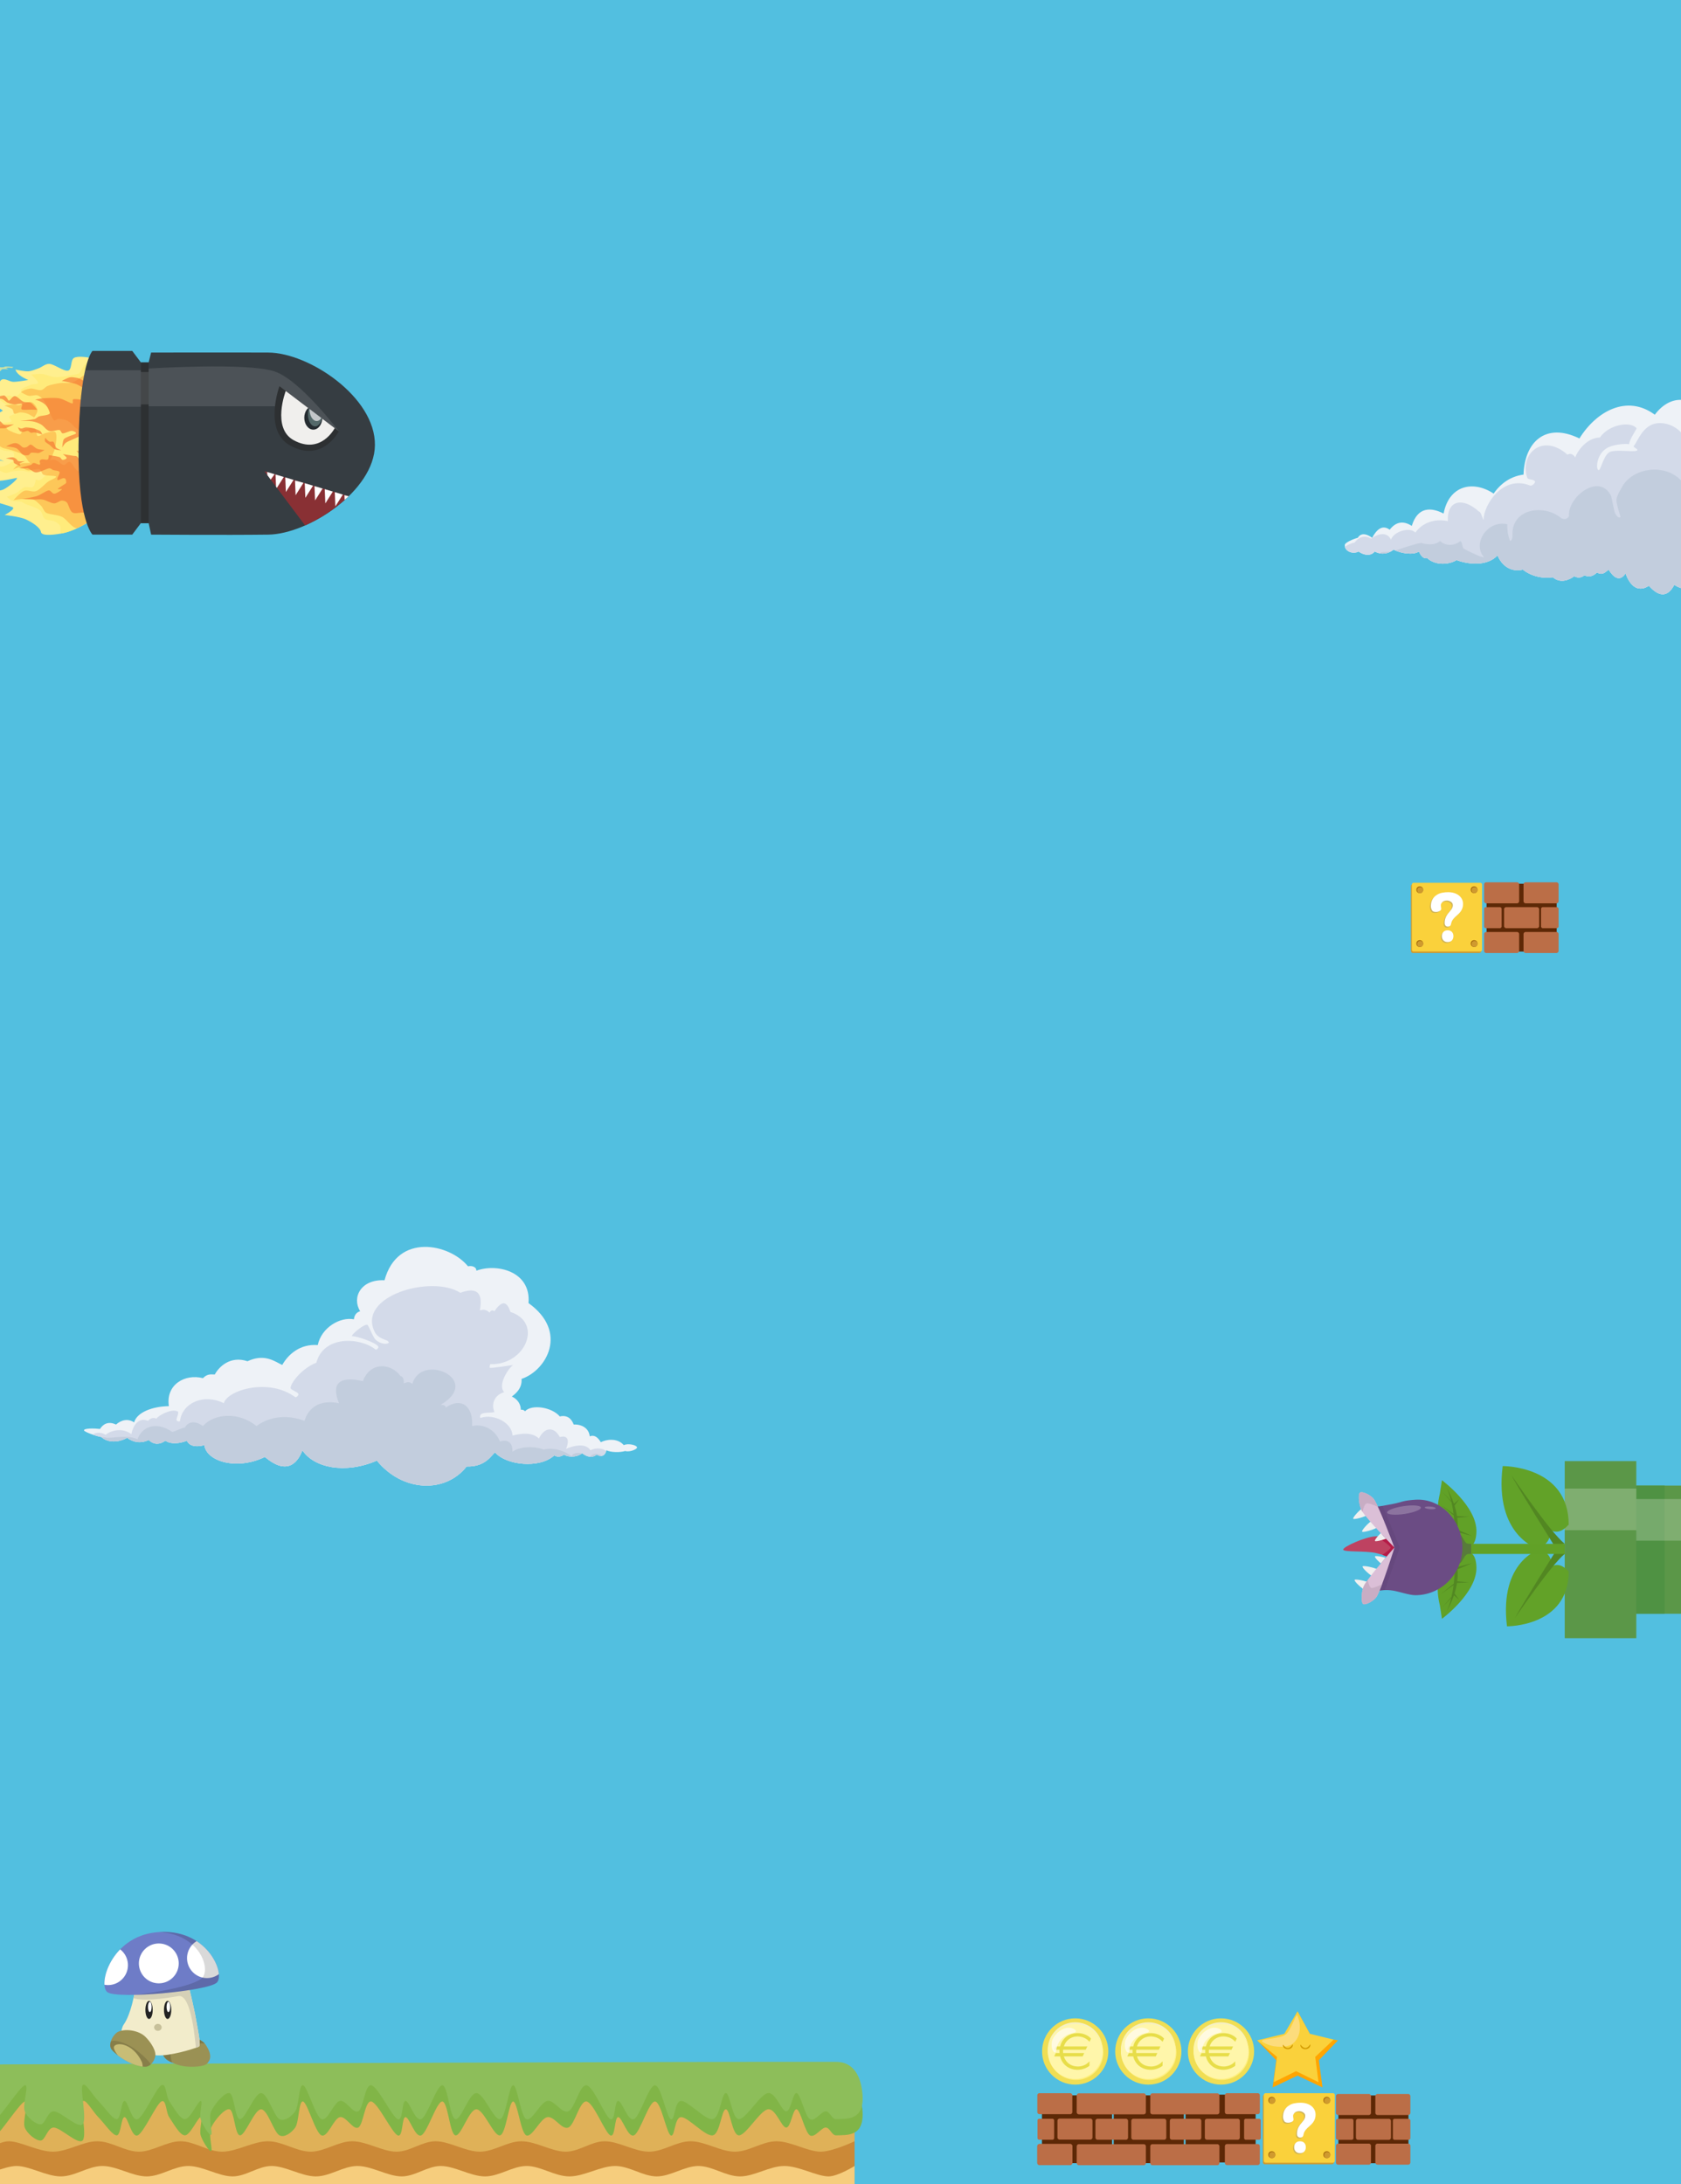 <svg xmlns="http://www.w3.org/2000/svg" xml:space="preserve" style="fill-rule:evenodd;clip-rule:evenodd;stroke-linejoin:round;stroke-miterlimit:2" viewBox="0 0 1920 2494"><rect x="0" y="0" width="1920" height="2494" fill="#333333" stroke="none"/><path id="hintergrund-onboarding" d="M0 0h1920v2493.95H0z" style="fill:#52bfe0"/><clipPath id="_clip1"><path d="M0 0h1920v2493.95H0z"/></clipPath><g clip-path="url(#_clip1)"><path d="M-19.731 2372.08h995.81v127.82h-995.81z" style="fill:#cb8937"/><clipPath id="_clip2"><path d="M-19.731 2372.08h995.81v127.82h-995.81z"/></clipPath><g clip-path="url(#_clip2)"><path d="M976.079 2473.14s-19.054 11.89-29.726 11.89c-13.376 0-33.689-11.89-50.534-11.89-16.844 0-34.184 11.89-50.533 11.89-16.342 0-31.708-11.89-47.561-11.89-15.854 0-31.708 11.89-47.561 11.89-15.854 0-31.22-11.89-47.561-11.89-16.629 0-35.367 11.89-52.212 11.89-16.76 0-32.786-11.89-48.856-11.89-16.069 0-31.219 11.89-47.561 11.89-16.349 0-34.68-11.89-50.533-11.89-15.383 0-29.207 11.89-44.589 11.89-15.854 0-34.185-11.89-50.534-11.89-16.341 0-31.219 11.89-47.561 11.89-16.349 0-34.68-11.89-50.533-11.89-15.383 0-29.207 11.89-44.589 11.89-15.854 0-34.184-11.89-50.534-11.89-16.341 0-31.219 11.89-47.561 11.89-16.349 0-34.184-11.89-50.533-11.89-16.342 0-31.22 11.89-47.561 11.89-16.349 0-35.671-11.89-50.534-11.89-13.477 0-38.643 11.89-38.643 11.89v29.73h995.81v-41.62Z" style="fill:#f6cd7d"/><path d="M-19.731 2456.8s19.053-11.89 29.725-11.89c13.377 0 33.689 11.89 50.534 11.89s34.184-11.89 50.534-11.89c16.341 0 31.707 11.89 47.561 11.89 15.853 0 31.707-11.89 47.561-11.89 15.853 0 31.219 11.89 47.561 11.89 16.629 0 35.367-11.89 52.211-11.89 16.761 0 32.787 11.89 48.856 11.89 16.07 0 31.22-11.89 47.561-11.89 16.349 0 34.68 11.89 50.534 11.89 15.382 0 29.206-11.89 44.588-11.89 15.854 0 34.185 11.89 50.534 11.89 16.342 0 31.219-11.89 47.561-11.89 16.349 0 34.68 11.89 50.534 11.89 15.382 0 29.206-11.89 44.588-11.89 15.854 0 34.185 11.89 50.534 11.89 16.342 0 31.219-11.89 47.561-11.89 16.349 0 34.185 11.89 50.534 11.89 16.341 0 31.219-11.89 47.561-11.89 16.349 0 35.671 11.89 50.533 11.89 13.477 0 38.644-11.89 38.644-11.89v-72.83h-995.81v84.72Z" style="fill:#dfb158"/></g><path d="M-22.704 2375.73s806.704-3.45 977.707-2.97c24.61.07 28.964 24.82 29.991 35.67 2.999 31.71-16.995 29.23-29.991 29.73-4.995.19-6.998-8.92-11.997-8.92-4.998 0-12.496 12.38-17.994 8.92-5.499-3.47-10.497-28.24-14.996-29.73-4.498-1.48-6.498 20.81-11.996 20.81s-11.997-22.29-20.994-20.81c-8.997 1.49-24.992 29.73-32.99 29.73-7.998 0-9.997-29.73-14.995-29.73-4.999 0-6.498 28.24-14.996 29.73-8.497 1.48-27.992-20.81-35.989-20.81-7.998 0-6.998 23.78-11.997 20.81-4.998-2.98-10.996-38.65-17.994-38.65-6.998 0-16.995 35.67-23.993 38.65-6.998 2.97-13.496-20.81-17.995-20.81-4.498 0-2.999 23.78-8.997 20.81-5.998-2.98-18.994-37.16-26.992-38.65-7.997-1.48-13.496 26.76-20.993 29.73-7.498 2.97-15.996-13.38-23.993-11.89-7.998 1.49-17.495 23.78-23.993 20.81-6.498-2.98-9.997-38.65-14.996-38.65-4.998 0-7.997 37.16-14.995 38.65-6.998 1.48-18.495-29.73-26.992-29.73s-17.495 31.21-23.993 29.73c-6.498-1.49-8.497-38.65-14.995-38.65-6.498 0-16.995 35.67-23.993 38.65-6.998 2.97-13.496-20.81-17.995-20.81-4.498 0-2.499 23.78-8.997 20.81-6.498-2.98-22.493-37.16-29.991-38.65-7.498-1.48-8.997 26.76-14.995 29.73-5.999 2.97-13.996-13.38-20.994-11.89-6.998 1.49-13.996 23.78-20.994 20.81-6.998-2.98-15.995-37.16-20.994-38.65-4.998-1.48-4.498 23.29-8.997 29.73-3.817 5.46-12.09 12.07-17.994 8.92-6.499-3.47-13.496-29.73-20.994-29.73-7.498 0-17.995 29.73-23.993 29.73-5.998 0-6.498-28.24-11.996-29.73-5.499-1.48-17.495 12.88-20.994 20.81-3.499 7.93 1.999 25.27 0 26.75-2 1.49-9.997-11.39-11.997-17.83-1.999-6.44 3-20.81 0-20.81-2.999 0-11.996 20.81-17.994 20.81-5.998 0-13.496-14.37-17.995-20.81-3.817-5.47-3.204-21.19-8.997-17.84-5.998 3.47-19.994 35.67-26.992 38.65-6.998 2.97-10.997-20.81-14.995-20.81-3.999 0-3.999 20.81-8.998 20.81-4.998 0-14.495-14.37-20.993-20.81-5.999-5.95-14.996-22.3-17.995-17.84-2.999 4.46 5.498 39.64 0 44.59-5.498 4.96-24.993-14.86-32.99-14.86-7.069 0-9.497 14.86-14.996 14.86-5.498 0-15.094-7.67-17.994-14.86-2.999-7.43 5.498-31.21 0-29.73-5.499 1.49-27.492 35.67-32.99 38.65-5.499 2.97 2.999-17.34 0-20.81-2.999-3.47-17.995 0-17.995 0v-41.62Z" style="fill:#81b547"/><path d="M-22.704 2364.21c5.832-6.96 12.604-7.05 34.994-7.14 156.74-.66 793.085-3.25 942.713-2.83 24.61.07 28.964 24.82 29.991 35.67 2.999 31.71-16.995 29.23-29.991 29.73-4.995.19-6.998-8.92-11.997-8.92-4.998 0-12.496 12.39-17.994 8.92-5.499-3.47-10.497-28.24-14.996-29.73-4.498-1.48-6.498 20.81-11.996 20.81s-11.997-22.29-20.994-20.81c-8.997 1.49-24.992 29.73-32.99 29.73-7.998 0-9.997-29.73-14.995-29.73-4.999 0-6.498 28.24-14.996 29.73-8.497 1.48-27.992-20.81-35.989-20.81-7.998 0-6.998 23.78-11.997 20.81-4.998-2.98-10.996-38.65-17.994-38.65-6.998 0-16.995 35.67-23.993 38.65-6.998 2.97-13.496-20.81-17.995-20.81-4.498 0-2.999 23.78-8.997 20.81-5.998-2.98-18.994-37.16-26.992-38.65-7.997-1.48-13.496 26.76-20.993 29.73-7.498 2.97-15.996-13.38-23.993-11.89-7.998 1.49-17.495 23.78-23.993 20.81-6.498-2.98-9.997-38.65-14.996-38.65-4.998 0-7.997 37.16-14.995 38.65-6.998 1.48-18.495-29.73-26.992-29.73s-17.495 31.21-23.993 29.73c-6.498-1.49-8.497-38.65-14.995-38.65-6.498 0-16.995 35.67-23.993 38.65-6.998 2.97-13.496-20.81-17.995-20.81-4.498 0-2.499 23.78-8.997 20.81-6.498-2.98-22.493-37.16-29.991-38.65-7.498-1.48-8.997 26.76-14.995 29.73-5.999 2.97-13.996-13.38-20.994-11.89-6.998 1.49-13.996 23.78-20.994 20.81-6.998-2.98-15.995-37.16-20.994-38.65-4.998-1.48-4.498 23.29-8.997 29.73-3.817 5.46-12.09 12.07-17.994 8.92-6.499-3.47-13.496-29.73-20.994-29.73-7.498 0-17.995 29.73-23.993 29.73-5.998 0-6.498-28.24-11.996-29.73-5.499-1.48-17.495 12.88-20.994 20.81-3.499 7.93 1.999 25.27 0 26.75-2 1.49-9.997-11.39-11.997-17.83-1.999-6.44 3-20.81 0-20.81-2.999 0-11.996 20.81-17.994 20.81-5.998 0-13.496-14.37-17.995-20.81-3.817-5.46-3.204-21.19-8.997-17.84-5.998 3.47-19.994 35.67-26.992 38.65-6.998 2.97-10.997-20.81-14.995-20.81-3.999 0-3.999 20.81-8.998 20.81-4.998 0-14.495-14.37-20.993-20.81-5.999-5.94-14.996-22.29-17.995-17.84-2.999 4.46 5.498 39.64 0 44.59-5.498 4.96-24.993-14.86-32.99-14.86-7.069 0-9.497 14.86-14.996 14.86-5.498 0-15.094-7.67-17.994-14.86-2.999-7.43 5.498-31.21 0-29.73-5.499 1.49-27.492 35.67-32.99 38.65-5.499 2.97 2.999-17.34 0-20.81-2.999-3.47-17.995 0-17.995 0s-5.832-27.65 0-34.62Z" style="fill:#8dbe5a"/><path d="M214.829 2325.82c7.186-.41 16.567 3.66 20.037 8.82 7.53 11.19 5.742 17.17 1.909 21.3-3.832 4.14-17.092 4.3-24.906 3.5-7.722-.78-17.655-4.58-21.978-8.26-3.601-3.06-7.215-10.49-3.959-13.8 4.156-4.23 20.741-11.11 28.897-11.56Z" style="fill:#9a9154"/><clipPath id="_clip3"><path d="M214.829 2325.82c7.186-.41 16.567 3.66 20.037 8.82 7.53 11.19 5.742 17.17 1.909 21.3-3.832 4.14-17.092 4.3-24.906 3.5-7.722-.78-17.655-4.58-21.978-8.26-3.601-3.06-7.215-10.49-3.959-13.8 4.156-4.23 20.741-11.11 28.897-11.56Z"/></clipPath><g clip-path="url(#_clip3)"><path d="M196.419 2355.07s-2.196-8.73-1.392-9.48c3.653-3.41 15.114-11.03 20.972-12.59 1.629-.44 19.853.38 19.853.38l-19.16-13.57-33.241 5.81.579 23.11 12.389 6.34Z" style="fill:#827a47"/></g><path d="M140.682 2335c-4.213-4.08-2.825-18.55.582-23.33 8.632-12.1 12.662-37.53 12.662-37.53l61.892-5.34s6.456 26.79 7.98 36.48c1.125 7.16 6.424 30.39 3.274 31.66-8.38 3.39-32.898 10.52-47.239 9.91-12.141-.52-33.72-6.59-39.151-11.85Z" style="fill:#f2eccb"/><clipPath id="_clip4"><path d="M140.682 2335c-4.213-4.08-2.825-18.55.582-23.33 8.632-12.1 12.662-37.53 12.662-37.53l61.892-5.34s6.456 26.79 7.98 36.48c1.125 7.16 6.424 30.39 3.274 31.66-8.38 3.39-32.898 10.52-47.239 9.91-12.141-.52-33.72-6.59-39.151-11.85Z"/></clipPath><g clip-path="url(#_clip4)"><path d="M149.971 2279.85c.3.92 8.106 7.44 53.761-.73 15.552-2.79 19.461 55.22 20.387 62.62.927 7.4 11.135-17.13 10.121-25.22-1.549-12.34-17.234-50.95-17.234-50.95s-55.09 5.09-66.263 7.47c-2.233.48-1.129 5.7-.772 6.81Z" style="fill:#d5d0b7"/></g><ellipse cx="170.244" cy="2294.93" rx="4.174" ry="10.331" style="fill:#232323"/><ellipse cx="171.136" cy="2291.49" rx="2.087" ry="5.903" style="fill:#fff"/><ellipse cx="191.45" cy="2294.93" rx="4.174" ry="10.331" style="fill:#232323"/><ellipse cx="192.343" cy="2291.49" rx="2.087" ry="5.903" style="fill:#fff"/><path d="M122.721 2274.71c-11.137-8.11 3.783-63.04 55.609-68.41 58.178-6.03 79.173 47.3 69.464 57.27-9.708 9.96-113.936 19.25-125.073 11.14Z" style="fill:#6e7cc7"/><clipPath id="_clip5"><path d="M122.721 2274.71c-11.137-8.11 3.783-63.04 55.609-68.41 58.178-6.03 79.173 47.3 69.464 57.27-9.708 9.96-113.936 19.25-125.073 11.14Z"/></clipPath><g clip-path="url(#_clip5)"><circle cx="123.387" cy="2243.81" r="22.757" style="fill:#fff"/><circle cx="181.387" cy="2241.82" r="22.757" style="fill:#fff"/><circle cx="236.387" cy="2235.82" r="22.757" style="fill:#fff"/><path d="M135.226 2279.9s75.259-6.73 94.549-20.49c12.323-8.79-.37-54.03-54.174-53.58-.897.01-1.14-2.26-.343-2.67 14.107-7.29 78.038 18.78 89.983 31.98 10.863 12.01 2.734 39.72-11.363 47.23-14.097 7.5-51.217-2.21-73.219-2.19-19.611.01-58.789 2.26-58.789 2.26l13.356-2.54Z" style="fill-opacity:.15"/></g><ellipse cx="180.338" cy="2314.85" rx="4.323" ry="3.967" style="fill:#c7c09a"/><path d="M177.478 2345.17c-.484-5.73-5.89-14.2-11.612-19.74-7.016-6.8-21.652-9.45-30.481-5.74-5.904 2.49-12.524 14.41-7.984 20.39 5.081 6.68 23.587 19.53 38.465 19.74 6.777.09 12.095-8.92 11.612-14.65Z" style="fill:#9b9154"/><clipPath id="_clip6"><path d="M177.478 2345.17c-.484-5.73-5.89-14.2-11.612-19.74-7.016-6.8-21.652-9.45-30.481-5.74-5.904 2.49-12.524 14.41-7.984 20.39 5.081 6.68 23.587 19.53 38.465 19.74 6.777.09 12.095-8.92 11.612-14.65Z"/></clipPath><g clip-path="url(#_clip6)"><path d="M162.013 2360.74c1.74.24.651-4.93 0-6.37-4.717-10.4-12.821-17.56-21.047-19.74-3.185-.84-10.16-1.19-10.886 2.86-.491 2.74 4.495 10.64 9.435 13.8 5.564 3.56 18.748 8.94 22.498 9.45Z" style="fill:#e6d988"/><path d="M172.257 2357.11c-2.915-5.34-15.76-16.48-23.383-20.81-6.731-3.81-18.529-8.18-22.358-5.15-3.83 3.03-7.132 19.46-.621 25.96 6.642 6.63 32.745 13.82 40.472 13.82 5.607 0 8.314-9.39 5.89-13.82Z" style="fill-opacity:.13"/></g><path d="M1528.68 2392.58h80.038v77.394h-80.038z" style="fill:#5d2806"/><path d="M1525.9 2393.44a2.5 2.5 0 0 1 2.5-2.5h35a2.5 2.5 0 0 1 2.5 2.5v19a2.5 2.5 0 0 1-2.5 2.5h-35a2.5 2.5 0 0 1-2.5-2.5v-19Zm45 0a2.5 2.5 0 0 1 2.5-2.5h35a2.5 2.5 0 0 1 2.5 2.5v19a2.5 2.5 0 0 1-2.5 2.5h-35a2.5 2.5 0 0 1-2.5-2.5v-19Zm-45 56.68a2.5 2.5 0 0 1 2.5-2.5h35a2.5 2.5 0 0 1 2.5 2.5v19a2.5 2.5 0 0 1-2.5 2.5h-35a2.5 2.5 0 0 1-2.5-2.5v-19Zm45 0a2.5 2.5 0 0 1 2.5-2.5h35a2.5 2.5 0 0 1 2.5 2.5v19a2.5 2.5 0 0 1-2.5 2.5h-35a2.5 2.5 0 0 1-2.5-2.5v-19Zm-45-28.76c0-1.15.93-2.08 2.08-2.08h15.83c1.15 0 2.09.93 2.09 2.08v19.84c0 1.15-.94 2.08-2.09 2.08h-15.83c-1.15 0-2.08-.93-2.08-2.08v-19.84Zm65 0c0-1.15.93-2.08 2.08-2.08h15.83c1.15 0 2.09.93 2.09 2.08v19.84c0 1.15-.94 2.08-2.09 2.08h-15.83c-1.15 0-2.08-.93-2.08-2.08v-19.84Zm-42.2.42a2.5 2.5 0 0 1 2.5-2.5h35a2.5 2.5 0 0 1 2.5 2.5v19a2.5 2.5 0 0 1-2.5 2.5h-35a2.5 2.5 0 0 1-2.5-2.5v-19Z" style="fill:#bb6e47"/><path d="M1354.12 2391.69h80.038v77.394h-80.038zm-82.02.79h80.038v77.394H1272.1zm-82 0h80.038v77.394H1190.1z" style="fill:#5d2806"/><path d="M1184.8 2450.5a2.5 2.5 0 0 1 2.5-2.5h35a2.5 2.5 0 0 1 2.5 2.5v19a2.5 2.5 0 0 1-2.5 2.5h-35a2.5 2.5 0 0 1-2.5-2.5v-19Zm214.2-58a2.5 2.5 0 0 1 2.5-2.5h35a2.5 2.5 0 0 1 2.5 2.5v19a2.5 2.5 0 0 1-2.5 2.5h-35a2.5 2.5 0 0 1-2.5-2.5v-19Zm-214.2 0a2.5 2.5 0 0 1 2.5-2.5h35a2.5 2.5 0 0 1 2.5 2.5v19a2.5 2.5 0 0 1-2.5 2.5h-35a2.5 2.5 0 0 1-2.5-2.5v-19Zm129 .16a2.5 2.5 0 0 1 2.5-2.5h74a2.5 2.5 0 0 1 2.5 2.5v19a2.5 2.5 0 0 1-2.5 2.5h-74a2.5 2.5 0 0 1-2.5-2.5v-19Zm-84 0a2.5 2.5 0 0 1 2.5-2.5h74a2.5 2.5 0 0 1 2.5 2.5v19a2.5 2.5 0 0 1-2.5 2.5h-74a2.5 2.5 0 0 1-2.5-2.5v-19Zm169.2 57.92a2.5 2.5 0 0 1 2.5-2.5h35a2.5 2.5 0 0 1 2.5 2.5v19a2.5 2.5 0 0 1-2.5 2.5h-35a2.5 2.5 0 0 1-2.5-2.5v-19Z" style="fill:#bb6e47"/><path d="M1184.8 2450.58a2.5 2.5 0 0 1 2.5-2.5h35a2.5 2.5 0 0 1 2.5 2.5v19a2.5 2.5 0 0 1-2.5 2.5h-35a2.5 2.5 0 0 1-2.5-2.5v-19Zm129 .16a2.5 2.5 0 0 1 2.5-2.5h74a2.5 2.5 0 0 1 2.5 2.5v19a2.5 2.5 0 0 1-2.5 2.5h-74a2.5 2.5 0 0 1-2.5-2.5v-19Zm-84 0a2.5 2.5 0 0 1 2.5-2.5h74a2.5 2.5 0 0 1 2.5 2.5v19a2.5 2.5 0 0 1-2.5 2.5h-74a2.5 2.5 0 0 1-2.5-2.5v-19Zm191.2-29.58c0-1.1.88-1.98 1.98-1.98h15.04c1.09 0 1.98.88 1.98 1.98v20.04c0 1.09-.89 1.98-1.98 1.98h-15.04c-1.1 0-1.98-.89-1.98-1.98v-20.04Zm-236 0c0-1.1.88-1.98 1.98-1.98h15.04c1.09 0 1.98.88 1.98 1.98v20.04c0 1.09-.89 1.98-1.98 1.98h-15.04c-1.1 0-1.98-.89-1.98-1.98v-20.04Zm22.8.34a2.5 2.5 0 0 1 2.5-2.5h35a2.5 2.5 0 0 1 2.5 2.5v19a2.5 2.5 0 0 1-2.5 2.5h-35a2.5 2.5 0 0 1-2.5-2.5v-19Zm84.33.18a2.5 2.5 0 0 1 2.5-2.5h35a2.5 2.5 0 0 1 2.5 2.5v19a2.5 2.5 0 0 1-2.5 2.5h-35a2.5 2.5 0 0 1-2.5-2.5v-19Zm44 0a2.5 2.5 0 0 1 2.5-2.5h31a2.5 2.5 0 0 1 2.5 2.5v19a2.5 2.5 0 0 1-2.5 2.5h-31a2.5 2.5 0 0 1-2.5-2.5v-19Zm40 0a2.5 2.5 0 0 1 2.5-2.5h35a2.5 2.5 0 0 1 2.5 2.5v19a2.5 2.5 0 0 1-2.5 2.5h-35a2.5 2.5 0 0 1-2.5-2.5v-19Zm-124.94 0a2.5 2.5 0 0 1 2.5-2.5h32.25c1.39 0 2.5 1.12 2.5 2.5v19c0 1.38-1.11 2.5-2.5 2.5h-32.25a2.5 2.5 0 0 1-2.5-2.5v-19Z" style="fill:#bb6e47"/><path d="M1523.57 2393.89c0-1.18-.96-2.13-2.13-2.13h-76.89c-1.18 0-2.14.95-2.14 2.13v75.14c0 1.18.96 2.13 2.14 2.13h76.89c1.17 0 2.13-.95 2.13-2.13v-75.14Z" style="fill:#cf9a2f"/><path d="M1524.6 2392.13c0-1.17-.95-2.13-2.13-2.13h-76.89c-1.17 0-2.13.96-2.13 2.13v75.15c0 1.17.96 2.13 2.13 2.13h76.89c1.18 0 2.13-.96 2.13-2.13v-75.15Z" style="fill:#fad13b"/><circle cx="1515.44" cy="2460.25" r="3.927" style="fill:#a2670a"/><circle cx="1515.88" cy="2460.68" r="3.49" style="fill:#cf9a2f"/><circle cx="1515.44" cy="2398.1" r="3.927" style="fill:#a2670a"/><circle cx="1515.88" cy="2398.54" r="3.49" style="fill:#cf9a2f"/><circle cx="1452.61" cy="2460.25" r="3.927" style="fill:#a2670a"/><circle cx="1453.05" cy="2460.68" r="3.49" style="fill:#cf9a2f"/><circle cx="1452.61" cy="2398.1" r="3.927" style="fill:#a2670a"/><circle cx="1453.05" cy="2398.54" r="3.49" style="fill:#cf9a2f"/><path id="question-mark" d="M1483.88 2441.79c-1.16 0-2.06-.39-2.71-1.17-.65-.78-.97-1.83-.97-3.15 0-1.54.18-2.98.54-4.34.37-1.36.95-2.72 1.77-4.1.81-1.37 1.88-2.79 3.22-4.26.95-1.1 1.71-2.07 2.29-2.91.57-.85.98-1.65 1.23-2.41.25-.77.38-1.55.38-2.36 0-1.49-.53-2.66-1.59-3.49-1.06-.84-2.42-1.69-4.47-1.91-1.84-.2-3.87.31-5.19 1.15-1.39.87-2.53 2.72-2.58 3.99-.06 1.5.54 3.51.47 4.76-.09 1.55-2.84 3.24-5.94 3.27-4.38.04-4.72-1.94-5.33-3.22-.46-.96-.85-2.65-.68-4.65.06-.84.27-3.65 1.55-6.18 1.25-2.43 2.87-3.98 4.22-4.95 2.26-1.62 4.42-2.62 7.01-3.14 2.64-.53 4.98-.69 7.21-.69 3.42 0 6.41.58 8.98 1.73 2.58 1.15 4.58 2.75 6.02 4.78 1.44 2.04 2.16 4.43 2.16 7.16 0 1.63-.23 3.18-.69 4.62-.47 1.45-1.22 2.88-2.26 4.29-1.04 1.4-2.47 2.88-4.29 4.44-1.61 1.36-2.86 2.58-3.78 3.67-.91 1.1-1.57 2.14-1.99 3.12-.41.99-.71 2.04-.9 3.17-.14.81-.5 1.48-1.11 2-.61.52-1.46.78-2.57.78Zm-.18 17.86c-2.05 0-3.67-.64-4.89-1.92-1.21-1.28-1.81-2.93-1.81-4.95 0-1.99.6-3.61 1.81-4.86 1.22-1.25 2.84-1.88 4.89-1.88 2.1 0 3.73.63 4.89 1.88 1.16 1.25 1.74 2.87 1.74 4.86 0 2.02-.58 3.67-1.74 4.95-1.16 1.28-2.79 1.92-4.89 1.92Z" style="fill:#ceb355;fill-rule:nonzero"/><path id="question-mark1" d="M1485.03 2440.66c-1.16 0-2.06-.39-2.71-1.17-.65-.79-.97-1.84-.97-3.16 0-1.53.18-2.98.54-4.33.37-1.36.96-2.73 1.77-4.1.81-1.38 1.88-2.8 3.22-4.27.95-1.09 1.71-2.06 2.29-2.91.57-.84.98-1.64 1.23-2.41.25-.76.38-1.55.38-2.36 0-1.49-.53-2.65-1.59-3.49-1.06-.84-2.41-1.69-4.47-1.91-1.84-.19-3.86.32-5.19 1.15-1.39.88-2.53 2.72-2.58 4-.06 1.49.54 3.5.47 4.75-.09 1.55-2.84 3.25-5.94 3.28-4.38.03-4.72-1.95-5.33-3.22-.46-.96-.84-2.65-.68-4.65.06-.84.27-3.66 1.55-6.18 1.25-2.44 2.87-3.99 4.23-4.96 2.25-1.61 4.41-2.61 7-3.13 2.64-.53 4.98-.69 7.21-.69 3.42 0 6.41.57 8.98 1.72 2.58 1.16 4.58 2.75 6.02 4.79 1.44 2.04 2.16 4.42 2.16 7.16 0 1.63-.23 3.17-.69 4.62-.47 1.45-1.22 2.88-2.26 4.28-1.04 1.41-2.47 2.89-4.29 4.44-1.6 1.36-2.86 2.59-3.77 3.68-.92 1.09-1.58 2.13-2 3.12-.41.98-.71 2.04-.9 3.17-.13.81-.5 1.48-1.11 2-.61.52-1.46.78-2.57.78Zm-.18 17.85c-2.04 0-3.67-.63-4.89-1.91-1.21-1.28-1.81-2.93-1.81-4.96 0-1.98.6-3.6 1.81-4.85 1.22-1.26 2.85-1.88 4.89-1.88 2.1 0 3.73.62 4.89 1.88 1.16 1.25 1.74 2.87 1.74 4.85 0 2.03-.58 3.68-1.74 4.96-1.16 1.28-2.79 1.91-4.89 1.91Z" style="fill:#fff;fill-rule:nonzero"/><circle cx="1228.08" cy="2342.38" r="37.836" style="fill:#f0de54"/><circle cx="1228.08" cy="2340.38" r="31.336" style="fill:#f6f0c3"/><circle cx="1228.9" cy="2343.58" r="31.336" style="fill:#fef083"/><circle cx="1228.08" cy="2342.38" r="31.336" style="fill:#fff6aa"/><path d="M1246.1 2327.67c-3.25-3.85-9.26-6.26-14.98-6.26-9.92 0-18.04 5.72-20.27 15.22h-4.99l-1.81 3.79h6.08c-.06.78-.06 1.32-.06 1.93 0 .54 0 1.08.06 1.86h-4.27l-1.81 3.79h6.8c2.23 9.5 10.35 15.34 19.97 15.34 5.42 0 10.53-2.23 13.54-4.63v-5.12c-3.01 3.61-7.82 5.96-13.24 5.96-7.82 0-13.83-4.45-16-11.55h21.42l1.8-3.79h-24.06c-.06-.66-.12-1.2-.12-1.8 0-.61.06-1.21.12-1.99h25.81l1.8-3.79h-26.77c1.87-6.5 7.88-11.43 15.4-11.43 6.02 0 10.89 2.53 13.84 6.14l1.74-3.67Z" style="fill:#e7dd49;fill-rule:nonzero"/><path d="M1205.58 2343.28c1.79-1.64-.3-7.49 6.6-14.83 7.36-7.84 14.97-6.46 16.48-8.66 1.51-2.2-4.52-4.45-7.42-4.53-7.55-.21-15.66 6.04-18.95 13.19-1.41 3.03-1.24 7.41-.83 9.89.35 2.11 2.55 6.4 4.12 4.94Z" style="fill:#fffbed;fill-opacity:.8"/><circle cx="1311.58" cy="2342.38" r="37.836" style="fill:#f0de54"/><circle cx="1311.58" cy="2340.38" r="31.336" style="fill:#f6f0c3"/><circle cx="1312.4" cy="2343.58" r="31.336" style="fill:#fef083"/><circle cx="1311.58" cy="2342.38" r="31.336" style="fill:#fff6aa"/><path d="M1329.6 2327.67c-3.25-3.85-9.26-6.26-14.98-6.26-9.92 0-18.04 5.72-20.27 15.22h-4.99l-1.81 3.79h6.08c-.06.78-.06 1.32-.06 1.93 0 .54 0 1.08.06 1.86h-4.27l-1.81 3.79h6.8c2.23 9.5 10.35 15.34 19.97 15.34 5.42 0 10.53-2.23 13.54-4.63v-5.12c-3.01 3.61-7.82 5.96-13.24 5.96-7.82 0-13.83-4.45-16-11.55h21.42l1.8-3.79h-24.06c-.06-.66-.12-1.2-.12-1.8 0-.61.06-1.21.12-1.99h25.81l1.8-3.79h-26.77c1.87-6.5 7.88-11.43 15.4-11.43 6.02 0 10.89 2.53 13.84 6.14l1.74-3.67Z" style="fill:#e7dd49;fill-rule:nonzero"/><path d="M1289.08 2343.28c1.79-1.64-.3-7.49 6.6-14.83 7.36-7.84 14.97-6.46 16.48-8.66 1.51-2.2-4.52-4.45-7.42-4.53-7.55-.21-15.66 6.04-18.95 13.19-1.41 3.03-1.24 7.41-.83 9.89.35 2.11 2.55 6.4 4.12 4.94Z" style="fill:#fffbed;fill-opacity:.8"/><circle cx="1394.58" cy="2342.38" r="37.836" style="fill:#f0de54"/><circle cx="1394.58" cy="2340.38" r="31.336" style="fill:#f6f0c3"/><circle cx="1395.4" cy="2343.58" r="31.336" style="fill:#fef083"/><circle cx="1394.58" cy="2342.38" r="31.336" style="fill:#fff6aa"/><path d="M1412.6 2327.67c-3.25-3.85-9.26-6.26-14.98-6.26-9.92 0-18.04 5.72-20.27 15.22h-4.99l-1.81 3.79h6.08c-.06.78-.06 1.32-.06 1.93 0 .54 0 1.08.06 1.86h-4.27l-1.81 3.79h6.8c2.23 9.5 10.35 15.34 19.97 15.34 5.42 0 10.53-2.23 13.54-4.63v-5.12c-3.01 3.61-7.82 5.96-13.24 5.96-7.82 0-13.83-4.45-16-11.55h21.42l1.8-3.79h-24.06c-.06-.66-.12-1.2-.12-1.8 0-.61.06-1.21.12-1.99h25.81l1.8-3.79h-26.77c1.87-6.5 7.88-11.43 15.4-11.43 6.02 0 10.89 2.53 13.84 6.14l1.74-3.67Z" style="fill:#e7dd49;fill-rule:nonzero"/><path d="M1372.08 2343.28c1.79-1.64-.3-7.49 6.6-14.83 7.36-7.84 14.97-6.46 16.48-8.66 1.51-2.2-4.52-4.45-7.42-4.53-7.55-.21-15.66 6.04-18.95 13.19-1.41 3.03-1.24 7.41-.83 9.89.35 2.11 2.55 6.4 4.12 4.94Z" style="fill:#fffbed;fill-opacity:.8"/><g id="stern"><path d="m1482.03 2296.55 15.04 27.53 31.08 5.66-21.79 22.67 4.18 31.04-28.51-13.52-28.51 13.52 4.17-31.04-21.79-22.67 31.09-5.66 15.04-27.53Z" style="fill:orange"/><path d="m1482.03 2296.55 14 25.63 27.2 6.66-21.01 19.73 3.75 28.89-25.6-12.59-25.59 12.59 3.75-28.89-22.63-18.83 30.97-7.56 15.16-25.63Z" style="fill:#fad13b"/><path d="M1481.46 2301.13c-1.47-1.29-6.98 17.63-13.23 22.04-6.24 4.41-24.25 4.78-26.45 6.61-2.21 1.84 7.99 5.8 13.22 6.62 5.88.92 16.71 1.42 22.05-3.31 12.86-11.39 5.88-30.68 4.41-31.96Z" style="fill:#fcdc7c"/><path d="M1496.66 2334.9c.1 2.57-2.38 4.75-5.53 4.86-3.14.11-5.76-1.89-5.85-4.46-.1-2.58 1.68 3.21 5.77 3.05 4.3-.17 5.52-6.03 5.61-3.45m-20 0c.1 2.57-2.38 4.75-5.53 4.86-3.14.11-5.76-1.89-5.85-4.46-.1-2.58 1.68 3.21 5.77 3.05 4.3-.17 5.52-6.03 5.61-3.45" style="fill:#d19900;fill-rule:nonzero"/></g><path d="M1868.95 1842.59v-146.36h296.89v146.36h-296.89Zm-81.75 27.93V1668.3h81.75v202.22h-81.75Z" style="fill:#5b9748"/><path d="M1868.95 1842.59v-146.36h32.27v146.36h-32.27Z" style="fill:#4f9243"/><path d="M1787.2 1747.17v-47.52h81.75v47.52h-81.75Zm81.75 11.96v-47.51h296.89v47.51h-296.89Z" style="fill:#fff;fill-opacity:.22"/><path d="M1661.1 1761.31s-27.14-11.84-16.57-55.66l2.44-15.52s40.23 29.74 39.37 58.95c-.86 29.2-23.94 14.07-25.24 12.23Z" style="fill:#61a127"/><path d="M1661.61 1746.71c.28 8.37 0 14.1 0 14.1 1.42-3.84 2.34-7.71 2.86-11.55l17.16 4.55-16.88-7.15c.41-4.66.24-9.27-.33-13.71l13.67-1.25-13.93-.6c-.64-4.2-1.64-8.25-2.83-12.05l5.37-7.18-6.06 5.07c-2.51-7.43-5.71-13.82-8.37-18.5-1.52-3.11-3.27-5.92-5.3-8.31 0 0 2.32 3.09 5.3 8.31 2.26 4.63 3.99 9.93 5.31 15.42l-10.52-10.97 10.84 12.34c1.01 4.45 1.76 9.01 2.31 13.45l-15.02-10.75 15.21 12.33c.11.92.21 1.84.3 2.75.38 3.8.63 7.43.79 10.75l-15.06-9.24 15.18 12.19Z" style="fill:#528722"/><path d="M1661.1 1777.21s-27.14 11.83-16.57 55.65l2.44 15.52s40.23-29.73 39.37-58.94c-.86-29.2-23.94-14.07-25.24-12.23Z" style="fill:#61a127"/><path d="M1661.61 1791.81c.28-8.37 0-14.1 0-14.1 1.42 3.84 2.34 7.71 2.86 11.55l17.16-4.55-16.88 7.15c.41 4.66.24 9.26-.33 13.71l13.67 1.24-13.93.6c-.64 4.21-1.64 8.25-2.83 12.06l5.37 7.17-6.06-5.07c-2.51 7.43-5.71 13.83-8.37 18.51-1.52 3.11-3.27 5.92-5.3 8.3 0 0 2.32-3.08 5.3-8.3 2.26-4.64 3.99-9.93 5.31-15.42l-10.52 10.96 10.84-12.33c1.01-4.45 1.76-9.01 2.31-13.45l-15.02 10.74 15.21-12.32c.11-.92.21-1.85.3-2.75.38-3.8.63-7.43.79-10.75l-15.06 9.24 15.18-12.19Z" style="fill:#528722"/><path d="M1716.32 1673.98s75.35-.79 75.4 66.84c-7.4 8.2-15.13 11.08-23.42 4.41 4.3 9.12.77 16.92-11.24 23.31 0 0-50.66-14.27-40.74-94.56Z" style="fill:#62a228"/><path d="M1725.98 1683.94s44.51 65.5 61.06 78.68l-11.48 2.71s-43.04-68.65-49.58-81.39Z" style="fill:#528722"/><path d="M1721.24 1856.93s70.43.73 70.48-62.48c-6.92-7.67-14.14-10.37-21.89-4.13 4.02-8.52.72-15.82-10.51-21.78 0 0-47.35 13.33-38.08 88.39Z" style="fill:#62a228"/><path d="M1730.27 1847.61s41.6-61.23 57.08-73.55l-10.74-2.53s-40.23 64.17-46.34 76.08Z" style="fill:#528722"/><path d="M1666.05 1774.31v-11.54h121.15v11.54h-121.15Z" style="fill:#61a127"/><path d="M1667.16 1784.67c1.71 1.02 5.14-7.42 7.35-9.21 1.59-1.29 3.5-1.18 5.88-1.15 0-2.51.07-9.2 0-11.54-2.19-.12-4.29.18-5.88-1.12-2.21-1.79-5.64-10.48-7.35-9.2-1.72 1.28-2.94 11.5-2.94 16.87 0 5.22 1.22 14.32 2.94 15.35Z" style="fill:#587b3b"/><path d="M1635.31 1754.19s-19.85 5-30 5c-10.67 0-21.81-5.52-34-5-12.19.52-37.14 11.94-37.14 15.11 0 3.16 25.28 1.24 37.14 3.89 11.73 2.62 23.9 9.15 34 12 8.68 2.45 26.57 5.1 26.57 5.1l35.43-20.99-32-15.11Z" style="fill:#be4261"/><clipPath id="_clip7"><path d="M1635.31 1754.19s-19.85 5-30 5c-10.67 0-21.81-5.52-34-5-12.19.52-37.14 11.94-37.14 15.11 0 3.16 25.28 1.24 37.14 3.89 11.73 2.62 23.9 9.15 34 12 8.68 2.45 26.57 5.1 26.57 5.1l35.43-20.99-32-15.11Z"/></clipPath><g clip-path="url(#_clip7)"><path d="M1574.35 1755.7s14.35 9.5 13.96 11.46c-.59 2.94-15.74 12.39-15.74 12.39l24.74 12.64 28-33-35-13-15.96 9.51Z" style="fill:#b51b47"/></g><path d="M1547.24 1803.87c1.1-1.24 13.52 1.37 17.16 3.49 2.98 1.74 5.79 7.98 4.7 9.22-1.1 1.24-7.98.12-11.27-1.79-3.64-2.12-11.68-9.69-10.59-10.92Zm9.11-15.37c1.09-1.24 13.52 1.38 17.16 3.5 2.98 1.73 5.79 7.98 4.7 9.21-1.1 1.24-7.98.13-11.27-1.79-3.64-2.11-11.69-9.68-10.59-10.92Zm14.12-11.44c1.1-1.24 13.52 1.37 17.16 3.49 2.98 1.74 5.79 7.98 4.7 9.22-1.1 1.24-7.98.12-11.27-1.79-3.64-2.12-11.68-9.68-10.59-10.92Zm-24.76-42.9c1.18 1.16 13.4-2.29 16.89-4.65 2.85-1.93 5.23-8.36 4.06-9.52-1.18-1.16-7.98.42-11.13 2.55-3.49 2.36-10.99 10.46-9.82 11.62Zm10.13 14.71c1.18 1.16 13.4-2.29 16.89-4.65 2.85-1.93 5.23-8.36 4.06-9.52-1.18-1.16-7.97.42-11.12 2.55-3.5 2.37-11 10.46-9.83 11.62Zm14.66 10.66c1.17 1.16 13.39-2.29 16.88-4.66 2.85-1.93 5.23-8.35 4.06-9.51-1.18-1.16-7.97.42-11.12 2.55-3.49 2.36-11 10.46-9.82 11.62Z" style="fill:#f0f0f0"/><path d="M1592.56 1767.12c-5.56 6.67-35.81 39.1-29.39 49.05 3.04 4.71 11-2.78 28.04 0 6.82 1.12 18.62 5.24 25.37 5.24 29.65 0 53.73-24.42 53.73-54.5s-24.14-56.45-53.73-54.5c-15.16 1-14.61 2.67-25.79 4.82-18.62 3.59-20.88 3.92-33.78 2 6.19 11.11 11.69 18.18 21.23 32.25 3.61 5.32 11.32 10.01 14.32 15.64Z" style="fill:#6b4c84"/><clipPath id="_clip8"><path d="M1592.56 1767.12c-5.56 6.67-35.81 39.1-29.39 49.05 3.04 4.71 11-2.78 28.04 0 6.82 1.12 18.62 5.24 25.37 5.24 29.65 0 53.73-24.42 53.73-54.5s-24.14-56.45-53.73-54.5c-15.16 1-14.61 2.67-25.79 4.82-18.62 3.59-20.88 3.92-33.78 2 6.19 11.11 11.69 18.18 21.23 32.25 3.61 5.32 11.32 10.01 14.32 15.64Z"/></clipPath><g clip-path="url(#_clip8)"><path d="m1581.69 1815.65 17.12-48.79-19.48-47.27-9.52.53 22.75 47-17.8 49.5 6.93-.97Z" style="fill-opacity:.05"/></g><path d="M1553.19 1704.36c2.28-2.25 13.17 2.75 16.4 7.88 6.56 10.42 22.97 54.62 22.97 54.62s-30.12-30.7-36.68-41.11c-3.83-6.08-4.98-19.14-2.69-21.39Z" style="fill:#dbbfd7"/><clipPath id="_clip9"><path d="M1553.19 1704.36c2.28-2.25 13.17 2.75 16.4 7.88 6.56 10.42 22.97 54.62 22.97 54.62s-30.12-30.7-36.68-41.11c-3.83-6.08-4.98-19.14-2.69-21.39Z"/></clipPath><g clip-path="url(#_clip9)"><path d="M1556.11 1726.83s1.63-9.26 4.85-10.18c3.22-.91 14.48 4.67 14.48 4.67l6.79-29.28-41.36-12.31-10.64 33.57 25.88 13.53Z" style="fill:#c8adc4"/></g><path d="M1556.73 1831.32c2.39 2.13 13-3.43 15.96-8.72 6.01-10.74 20.1-55.74 20.1-55.74s-28.48 32.22-34.49 42.97c-3.51 6.27-3.97 19.36-1.57 21.49Z" style="fill:#dbbfd7"/><clipPath id="_clip10"><path d="M1556.73 1831.32c2.39 2.13 13-3.43 15.96-8.72 6.01-10.74 20.1-55.74 20.1-55.74s-28.48 32.22-34.49 42.97c-3.51 6.27-3.97 19.36-1.57 21.49Z"/></clipPath><g clip-path="url(#_clip10)"><path d="M1562.2 1803.92s1.38 8.28 4.11 9.1c2.72.82 12.25-4.17 12.25-4.17l5.75 26.17-35 11-9-30 21.89-12.1Z" style="fill:#c8adc4"/></g><path d="M1584.32 1727.09c.37 2.46 9.31 3.15 19.95 1.55 10.64-1.6 18.99-4.89 18.62-7.35-.37-2.45-9.31-3.15-19.96-1.55-10.64 1.6-18.98 4.89-18.61 7.35Zm42.97-5.88c-.06.83 2.7 1.72 6.17 1.98 3.46.27 6.33-.19 6.39-1.02.06-.82-2.7-1.71-6.16-1.98-3.47-.26-6.34.19-6.4 1.02Z" style="fill:#fff;fill-opacity:.22"/><path d="M95.962 1633.27c-.473-2.61 11.877-2.48 18.274-1.68 2.951-4.82 8.843-9.52 18.274-5.04 6.436-5.66 13.993-6.87 20.657-2.52 3.365-11.56 20.992-18.21 39.726-18.49-3.751-24.52 18.275-37.3 38.931-31.94 5.285-5.56 9.848-4.11 13.507-4.2 4.349-8.29 17.535-21.87 37.343-15.12 20.385-9.59 32.449 1.3 39.725 4.2 6.816-12.04 20.216-24.21 40.521-22.69 4.358-20.33 25.748-32.37 41.315-29.42.433-3.95 2.174-7.73 7.15-9.24-9.747-15.31.498-36.7 27.808-35.3 14.753-54.52 74.389-41.81 95.343-15.96 5.889-1.29 10.003 1.78 9.534 5.04 22.827-8.61 62.647.28 59.589 36.97 45.992 32.89 20.405 77.06-7.946 86.56.995 12.04-8.875 18.23-11.123 20.17 1.748.67 10.022 4.7 10.329 15.13 1.531-.35 3.431.02 4.767 1.68 7.305-8.2 30.359-5.05 39.726 5.89 7.838-1.83 13.073 1.87 15.89 9.24 8.715-.47 17.423 4.02 18.274 13.45 5.413-2.12 9.346 1.28 12.712 6.72 6.145-3.24 18.802-5.21 26.219 3.36 4.664-2.42 14.636-.19 15.096 2.52.512 1.93-8.2 5.81-13.507 4.2-6.015 1.8-16.376 1.62-21.452-.84-1.085 4.11-3.585 8.91-11.123 5.05-6.244 4.63-12.39 1.59-16.685-1.69-5.152 4.34-14.395 5.18-20.657 1.69-3.22 2.01-6.755 3.27-11.123.84-17.063 15.4-54.971 11.03-67.534-3.37-4.301 2.54-10.314 16.57-32.576 15.97-24.164 30.88-73.101 29.38-102.492-6.72-36.716 15.85-72.109 7.94-85.014-11.77-6.448 17.05-19.657 27.42-42.903 7.57-31.663 15.49-66.683 5.34-69.123-13.45-11.006 2.9-17.661.25-19.863-5.04-7.927 3-17.926 4.49-24.63 0-6.361 4.34-12.724 5.04-19.069-.84-9.349 4.49-18.219 2.45-24.63-2.52-9.609 5.43-21.744 6.07-29.397-.84-6.947-1.19-19.584-6.03-19.863-7.57Z" style="fill:#eef2f7"/><clipPath id="_clip11"><path d="M95.962 1633.27c-.473-2.61 11.877-2.48 18.274-1.68 2.951-4.82 8.843-9.52 18.274-5.04 6.436-5.66 13.993-6.87 20.657-2.52 3.365-11.56 20.992-18.21 39.726-18.49-3.751-24.52 18.275-37.3 38.931-31.94 5.285-5.56 9.848-4.11 13.507-4.2 4.349-8.29 17.535-21.87 37.343-15.12 20.385-9.59 32.449 1.3 39.725 4.2 6.816-12.04 20.216-24.21 40.521-22.69 4.358-20.33 25.748-32.37 41.315-29.42.433-3.95 2.174-7.73 7.15-9.24-9.747-15.31.498-36.7 27.808-35.3 14.753-54.52 74.389-41.81 95.343-15.96 5.889-1.29 10.003 1.78 9.534 5.04 22.827-8.61 62.647.28 59.589 36.97 45.992 32.89 20.405 77.06-7.946 86.56.995 12.04-8.875 18.23-11.123 20.17 1.748.67 10.022 4.7 10.329 15.13 1.531-.35 3.431.02 4.767 1.68 7.305-8.2 30.359-5.05 39.726 5.89 7.838-1.83 13.073 1.87 15.89 9.24 8.715-.47 17.423 4.02 18.274 13.45 5.413-2.12 9.346 1.28 12.712 6.72 6.145-3.24 18.802-5.21 26.219 3.36 4.664-2.42 14.636-.19 15.096 2.52.512 1.93-8.2 5.81-13.507 4.2-6.015 1.8-16.376 1.62-21.452-.84-1.085 4.11-3.585 8.91-11.123 5.05-6.244 4.63-12.39 1.59-16.685-1.69-5.152 4.34-14.395 5.18-20.657 1.69-3.22 2.01-6.755 3.27-11.123.84-17.063 15.4-54.971 11.03-67.534-3.37-4.301 2.54-10.314 16.57-32.576 15.97-24.164 30.88-73.101 29.38-102.492-6.72-36.716 15.85-72.109 7.94-85.014-11.77-6.448 17.05-19.657 27.42-42.903 7.57-31.663 15.49-66.683 5.34-69.123-13.45-11.006 2.9-17.661.25-19.863-5.04-7.927 3-17.926 4.49-24.63 0-6.361 4.34-12.724 5.04-19.069-.84-9.349 4.49-18.219 2.45-24.63-2.52-9.609 5.43-21.744 6.07-29.397-.84-6.947-1.19-19.584-6.03-19.863-7.57Z"/></clipPath><g clip-path="url(#_clip11)"><path d="M102.318 1644.2c1.555-9.14 12.103-10.07 18.274-5.89 4.594-4.27 18.67-9.07 29.397-.84 1.931-9.44 8.084-19.81 19.069-15.12 2.896-3.37 6.508-4.02 9.534-2.52 3.596-4.79 18.17-11.44 23.835-8.41 3.182.23-1.324 8.27-.794 10.09.397 1.36 3.782 2.25 3.972.84 2.794-20.71 27.235-31.48 50.055-20.17 3.661-14.6 50.992-29.64 81.835-6.73 1.684-.21 4.033-2.65 3.178-4.2-.927-1.68-6.584-3.62-8.739-5.88-.881-5.27 12.672-23.11 29.397-29.41 8.267-31.53 50.173-29.08 67.534-15.13 1.193.96 4.01-2.04 3.178-3.36-3.18-5.04-25.372-12.02-29.397-11.77-4.316.27 15.237-16.25 17.479-12.6 1.722 2.8 4.503 9.69 7.151 14.28 3.397 5.9 13.417 8.64 16.685 5.89.746-.63-.797-1.74-1.589-2.52-7.361-2.62-11.944-4.99-14.381-9.94-20.47-41.58 65.545-65.49 97.805-44.69 19.61-7.24 25.972.69 22.246 20.17 4.186-1.63 7.894-.78 11.124 2.52 1.507-2.94 3.409-3.17 5.561-1.68 7.29-10.68 13.723-13.53 18.274.84 37.504 12.02 17.614 60.82-23.041 59.67-.472 1.31-1.324 4.16 0 4.2 4.502.14 22.776-2.94 27.014-3.36-2.904-.76-19.862 21.74-11.124 31.09-11.16 3.24-15.065 13.49-11.123 22.69-4.699 1.3-13.899-.13-15.89 3.36-.547.96-.905 2.78 0 3.37 15.4-5.28 36.147 5.65 36.548 20.16 10.719-2.77 22.463-3.94 30.191 3.37 5.732-12.21 16.675-14.81 23.836-1.68 10.497-2.75 10.588 5.48 7.15 13.44 7.622-3.41 22.362-7.28 27.809 1.68 6.906-3.72 15.715-2.41 19.862 2.52 2.556.74 8.266 3.11 6.357 5.05-6.754 6.86-46.877 36.13-46.877 36.13l-146.986 26.06-136.657-4.21-122.355-2.52s-111.63-34.6-135.863-47.06c-8.363-4.3-10.507-22.01-9.534-27.73Z" style="fill:#d3dae9"/><path d="M97.483 1651.79c-7.78-6.35 16.132-12.63 24.63-10.09 10.028.08 24.198-3.52 34.959 1.69 4.297-13.16 20.18-21.73 39.726-8.41 4.891-1.21 9.357-4.09 14.301-5.04 4.421-7.35 12.347-7.77 20.658-1.68 12.684-14.31 40.636-16.76 61.177 0 16.638-12.2 37.43-12.66 54.822-5.88 4.312-14.45 16.909-24.84 39.412-20.17-10.707-26.69 5.606-30.29 27.328-25.21 8.36-22.72 32.373-20.55 42.904-5.89 4.786 1.31 3.551 8.01 3.972 8.41 1.77-.8 6.281-2.99 9.534.84 10.228-36.78 80.799-4.94 32.576 23.53 3.264.29 5.68.9 5.561 3.36 17.09-12.12 31.585-2.47 30.192 21.01 13.168-3.02 26.625 4.41 31.78 17.65 9.667-2.94 14.714 1.84 14.302 11.76 6.677-5.52 23.572-7.28 35.753-2.52 11.496-3.21 25.533 2.34 31.781 7.57 2.821-6.69 16.689-3.63 19.863 2.52.739-2.65 6.241-8.07 13.89-3.37 3.609.69 11.352 5.33 8.356 7.57-8.264 6.16-57.938 29.41-57.938 29.41l-170.088 31.1-87.397-16.81-96.137-10.93-46.876-1.68s-122.254-35.04-139.041-48.74Z" style="fill:#c2cddd"/></g><path d="M1697.9 1009.05h80.105v77.459H1697.9z" style="fill:#5d2806"/><path d="M1695.11 1009.9a2.5 2.5 0 0 1 2.5-2.5h35.03a2.5 2.5 0 0 1 2.5 2.5v19.02a2.5 2.5 0 0 1-2.5 2.5h-35.03a2.5 2.5 0 0 1-2.5-2.5v-19.02Zm45.04 0a2.5 2.5 0 0 1 2.5-2.5h35.03a2.5 2.5 0 0 1 2.5 2.5v19.02a2.5 2.5 0 0 1-2.5 2.5h-35.03a2.5 2.5 0 0 1-2.5-2.5v-19.02Zm-45.04 56.73a2.5 2.5 0 0 1 2.5-2.5h35.03a2.5 2.5 0 0 1 2.5 2.5v19.02a2.5 2.5 0 0 1-2.5 2.5h-35.03a2.5 2.5 0 0 1-2.5-2.5v-19.02Zm45.04 0a2.5 2.5 0 0 1 2.5-2.5h35.03a2.5 2.5 0 0 1 2.5 2.5v19.02a2.5 2.5 0 0 1-2.5 2.5h-35.03a2.5 2.5 0 0 1-2.5-2.5v-19.02Zm-45.04-28.78c0-1.15.94-2.08 2.09-2.08h15.84c1.15 0 2.09.93 2.09 2.08v19.85c0 1.15-.94 2.09-2.09 2.09h-15.84c-1.15 0-2.09-.94-2.09-2.09v-19.85Zm65.06 0c0-1.15.93-2.08 2.08-2.08h15.85c1.15 0 2.08.93 2.08 2.08v19.85c0 1.15-.93 2.09-2.08 2.09h-15.85c-1.15 0-2.08-.94-2.08-2.09v-19.85Zm-42.24.42a2.5 2.5 0 0 1 2.5-2.5h35.03a2.51 2.51 0 0 1 2.51 2.5v19.01c0 1.38-1.13 2.51-2.51 2.51h-35.03a2.51 2.51 0 0 1-2.5-2.51v-19.01Z" style="fill:#bb6e47"/><path d="M1691.75 1011.78c0-1.16-.94-2.1-2.11-2.1h-75.98c-1.16 0-2.11.94-2.11 2.1v74.27c0 1.16.95 2.1 2.11 2.1h75.98c1.17 0 2.11-.94 2.11-2.1v-74.27Z" style="fill:#cf9a2f"/><path d="M1692.77 1010.05a2.1 2.1 0 0 0-2.1-2.1h-75.99a2.1 2.1 0 0 0-2.1 2.1v74.26c0 1.16.94 2.11 2.1 2.11h75.99c1.16 0 2.1-.95 2.1-2.11v-74.26Z" style="fill:#fad13b"/><circle cx="1683.72" cy="1077.36" r="3.88" style="fill:#a2670a"/><circle cx="1684.15" cy="1077.79" r="3.449" style="fill:#cf9a2f"/><circle cx="1683.72" cy="1015.95" r="3.88" style="fill:#a2670a"/><circle cx="1684.15" cy="1016.38" r="3.449" style="fill:#cf9a2f"/><circle cx="1621.63" cy="1077.36" r="3.88" style="fill:#a2670a"/><circle cx="1622.06" cy="1077.79" r="3.449" style="fill:#cf9a2f"/><circle cx="1621.63" cy="1015.95" r="3.88" style="fill:#a2670a"/><circle cx="1622.06" cy="1016.38" r="3.449" style="fill:#cf9a2f"/><path id="question-mark2" d="M1652.53 1059.13c-1.15 0-2.04-.39-2.68-1.16-.64-.78-.96-1.82-.96-3.12 0-1.52.18-2.95.54-4.29.36-1.34.94-2.69 1.74-4.04.81-1.36 1.87-2.77 3.18-4.22.95-1.08 1.7-2.04 2.27-2.87.56-.84.97-1.63 1.22-2.39.25-.75.37-1.53.37-2.33 0-1.47-.52-2.62-1.57-3.45-1.05-.83-2.39-1.67-4.41-1.88-1.83-.2-3.83.31-5.13 1.13-1.38.87-2.5 2.69-2.55 3.94-.06 1.48.53 3.47.46 4.71-.09 1.53-2.81 3.21-5.87 3.23-4.33.04-4.66-1.92-5.27-3.18-.45-.94-.83-2.61-.67-4.59.06-.83.26-3.62 1.54-6.11 1.22-2.4 2.83-3.94 4.17-4.9 2.23-1.6 4.36-2.58 6.92-3.09 2.6-.53 4.92-.69 7.13-.69 3.37 0 6.33.57 8.87 1.71 2.55 1.14 4.53 2.72 5.95 4.73 1.43 2.01 2.14 4.37 2.14 7.07 0 1.61-.23 3.14-.69 4.57-.46 1.43-1.2 2.84-2.23 4.23-1.03 1.39-2.44 2.86-4.25 4.39-1.58 1.34-2.82 2.55-3.72 3.63-.91 1.08-1.56 2.11-1.97 3.08-.41.98-.71 2.02-.9 3.14-.13.8-.49 1.46-1.09 1.97-.6.52-1.45.78-2.54.78Zm-.18 17.64c-2.02 0-3.63-.63-4.83-1.89-1.19-1.26-1.79-2.9-1.79-4.9 0-1.96.6-3.56 1.79-4.8 1.2-1.24 2.81-1.85 4.83-1.85 2.08 0 3.69.61 4.83 1.85 1.15 1.24 1.72 2.84 1.72 4.8 0 2-.57 3.64-1.72 4.9-1.14 1.26-2.75 1.89-4.83 1.89Z" style="fill:#ceb355;fill-rule:nonzero"/><path id="question-mark3" d="M1653.67 1058.01c-1.15 0-2.04-.39-2.68-1.16-.64-.78-.96-1.82-.96-3.12 0-1.52.18-2.94.54-4.29.36-1.34.94-2.69 1.74-4.05.81-1.35 1.86-2.76 3.18-4.21.94-1.08 1.7-2.04 2.27-2.87.56-.84.97-1.63 1.22-2.39.25-.75.37-1.53.37-2.33 0-1.47-.52-2.62-1.57-3.45-1.05-.83-2.39-1.67-4.42-1.88-1.82-.2-3.82.31-5.13 1.13-1.37.87-2.49 2.69-2.55 3.95-.05 1.48.53 3.46.46 4.7-.08 1.53-2.8 3.21-5.86 3.23-4.33.04-4.67-1.92-5.27-3.18-.45-.95-.84-2.62-.68-4.59.07-.83.27-3.62 1.54-6.11 1.23-2.4 2.84-3.94 4.18-4.9 2.23-1.6 4.36-2.58 6.92-3.09 2.6-.53 4.92-.69 7.13-.69 3.37 0 6.33.57 8.87 1.71 2.54 1.14 4.53 2.71 5.95 4.73 1.42 2.01 2.14 4.37 2.14 7.07 0 1.61-.23 3.14-.69 4.57-.46 1.43-1.21 2.84-2.23 4.23-1.03 1.39-2.45 2.86-4.25 4.39-1.58 1.34-2.82 2.55-3.73 3.63-.9 1.08-1.56 2.11-1.97 3.08-.41.98-.7 2.02-.89 3.14-.13.8-.49 1.46-1.09 1.97-.6.52-1.45.78-2.54.78Zm-.18 17.64c-2.02 0-3.63-.63-4.83-1.89-1.2-1.26-1.79-2.9-1.79-4.9 0-1.96.59-3.56 1.79-4.8 1.2-1.24 2.81-1.85 4.83-1.85 2.07 0 3.68.61 4.83 1.85 1.15 1.24 1.72 2.84 1.72 4.8 0 2-.57 3.64-1.72 4.9-1.15 1.26-2.76 1.89-4.83 1.89Z" style="fill:#fff;fill-rule:nonzero"/><path d="M2212.15 636.279c-1.26-4.111-13.76-4.265-15.58-2.17-4.42-4.469-9.71-5.771-15.59-4.341-4.04-4.465-10.24-6.883-15.58-5.425-5.4-3.761-9.52-2.22-11.14 1.085-2.49-3.171-5.97-4.79-10.39-3.255-5.66-9.337-21.37-12.986-28.2-8.139-2.63-4.055-5.48-6.414-8.16-7.053-.84-5.612-3.08-12.678-8.17-15.192-.72-12.561-7.83-21.417-17.81-20.617-4.86-17.204-18.31-19.859-30.43-17.362 2.69-20.77-5.14-58.93-36.36-61.851.54-24.205-28.61-17.462-36.37-18.447-7.16-.908-14.35-1.603-19.29 4.34-1.03-3.533-8.42-7.774-13.36-4.34-11.07-19.972-36.78-25.091-55.66 0-31.82-23.545-66.85-3.92-86.09 27.128-38.43-18.812-62.66 3.72-63.83 41.234-13.59 1.839-25.25 8.904-34.14 21.702-23.68-15.694-51.05-9.259-57.15 22.788-14.34-7.341-29.6-7.96-36.36 14.106-7.59-4.934-16.87-6.503-25.23 4.341-9.01-6.634-15.61 1.087-20.04 9.223-6.08-4.618-12.87-6.024-16.33 0-5.2 1.357-14.97 5.516-14.84 8.139-.81 7.148 9.19 11.171 15.58 7.595 7.67 5.177 14.62 4.766 18.55 0 8.53 4.383 16.02 2.146 21.53-2.17 8.15 4.239 22.14 6.569 28.94 2.17 1.44 2.696 3.79 8.64 9.65 7.596 8.27 7.819 23.22 8.085 33.4 2.17 12.88 4.802 34.7 7.564 46.75-5.425 4.48 10.906 14.45 19.664 28.95 16.277 9.56 7.735 23.51 10.605 34.14 8.68 8.52 7.401 18.66 3.215 24.49-1.085 5.69 2.879 8.83.768 11.87-1.085 4.95 2.534 10.09.819 14.1-3.255 6.66 3.995 9.93-.909 13.36-3.255 4.91 7.939 12.11 15.083 19.3 4.34 4.09 11.568 12.69 23.22 26.72 14.106 10.15 11.48 20.7 14.759 28.94-1.085 18.29 11.994 29.27-1.153 34.14-16.276 10.25 14.035 25.32 17.544 33.4-1.085 3.62 2.489 7.11 2.715 10.39 0 3.72 10.88 11.73 10.054 16.32 1.085 2.16 2.994 4.61 3.84 7.43 1.085.79 13.34 24.94 9.251 40.81 0 8.87 7.121 18.91 7.576 24.49-1.085 5.63 6.603 9.49.146 13.36-5.426 4.29 2.708 16.43 6.836 25.24 3.255 5.09 4.167 9.57.965 14.1-5.425 1.54-2.194 10.85 3.876 20.04 0 6.49 3.527 13.64 1.812 19.29-1.085 6.1 4.391 10.69 2.863 14.85-1.085 9.63 2.952 25.1-2.929 25.97-5.426Z" style="fill:#eef2f7"/><clipPath id="_clip12"><path d="M2212.15 636.279c-1.26-4.111-13.76-4.265-15.58-2.17-4.42-4.469-9.71-5.771-15.59-4.341-4.04-4.465-10.24-6.883-15.58-5.425-5.4-3.761-9.52-2.22-11.14 1.085-2.49-3.171-5.97-4.79-10.39-3.255-5.66-9.337-21.37-12.986-28.2-8.139-2.63-4.055-5.48-6.414-8.16-7.053-.84-5.612-3.08-12.678-8.17-15.192-.72-12.561-7.83-21.417-17.81-20.617-4.86-17.204-18.31-19.859-30.43-17.362 2.69-20.77-5.14-58.93-36.36-61.851.54-24.205-28.61-17.462-36.37-18.447-7.16-.908-14.35-1.603-19.29 4.34-1.03-3.533-8.42-7.774-13.36-4.34-11.07-19.972-36.78-25.091-55.66 0-31.82-23.545-66.85-3.92-86.09 27.128-38.43-18.812-62.66 3.72-63.83 41.234-13.59 1.839-25.25 8.904-34.14 21.702-23.68-15.694-51.05-9.259-57.15 22.788-14.34-7.341-29.6-7.96-36.36 14.106-7.59-4.934-16.87-6.503-25.23 4.341-9.01-6.634-15.61 1.087-20.04 9.223-6.08-4.618-12.87-6.024-16.33 0-5.2 1.357-14.97 5.516-14.84 8.139-.81 7.148 9.19 11.171 15.58 7.595 7.67 5.177 14.62 4.766 18.55 0 8.53 4.383 16.02 2.146 21.53-2.17 8.15 4.239 22.14 6.569 28.94 2.17 1.44 2.696 3.79 8.64 9.65 7.596 8.27 7.819 23.22 8.085 33.4 2.17 12.88 4.802 34.7 7.564 46.75-5.425 4.48 10.906 14.45 19.664 28.95 16.277 9.56 7.735 23.51 10.605 34.14 8.68 8.52 7.401 18.66 3.215 24.49-1.085 5.69 2.879 8.83.768 11.87-1.085 4.95 2.534 10.09.819 14.1-3.255 6.66 3.995 9.93-.909 13.36-3.255 4.91 7.939 12.11 15.083 19.3 4.34 4.09 11.568 12.69 23.22 26.72 14.106 10.15 11.48 20.7 14.759 28.94-1.085 18.29 11.994 29.27-1.153 34.14-16.276 10.25 14.035 25.32 17.544 33.4-1.085 3.62 2.489 7.11 2.715 10.39 0 3.72 10.88 11.73 10.054 16.32 1.085 2.16 2.994 4.61 3.84 7.43 1.085.79 13.34 24.94 9.251 40.81 0 8.87 7.121 18.91 7.576 24.49-1.085 5.63 6.603 9.49.146 13.36-5.426 4.29 2.708 16.43 6.836 25.24 3.255 5.09 4.167 9.57.965 14.1-5.425 1.54-2.194 10.85 3.876 20.04 0 6.49 3.527 13.64 1.812 19.29-1.085 6.1 4.391 10.69 2.863 14.85-1.085 9.63 2.952 25.1-2.929 25.97-5.426Z"/></clipPath><g clip-path="url(#_clip12)"><path d="M2202.16 642.79c-5.96-6.471-12.88-9.256-21.52-5.426-4.67-4.531-9.38-3.088-14.1 0-7.04-5.662-13.99-8.798-20.78-6.511-5.66-3.56-10.81-3.607-15.59-1.085-2.63-4.497-5.76-6.129-9.65-3.255-3.19-4.27-7.07-3.864-11.13-2.17 4.48 4.058 5.84 6.501 6.68 8.681-9.17-7.038-19.15-9.448-29.69-8.681 2.67-2.325 6.48-3.554 11.88-3.256-1.48-3.886-3.75-6.555-7.42-7.053.69-10.648-3.06-18.393-11.14-23.33-4.85-4.523-10.06-7.857-16.32-7.596-9.12-10.186-19.55-15.656-31.91-14.106 0 0-6.81 4.34-7.43 7.596-.62 3.255 6.31 12.298 3.71 11.936-2.59-.362-12.64-10.112-19.29-14.106-13.86-8.32-34.64-3.798-32.66-9.766.65-1.96 19.3-1.086 26.72 0 6.09.89 13.57 6.427 17.81 6.51 24.18-11.028 4.71-67.978-28.94-62.936-12.4-11.091-27.6-1.432-30.43 2.17-7.2-2.38-15.79-8.142-20.78-2.17-.33 7.154-1.87 26.139-11.13 19.532 7.21-13.095-5.19-41.634-29.69-44.49-22.39-2.61-28.32 20.798-33.4 26.043-1.29 1.337 7.42 4.16 2.97 5.425-4.72 1.343-22.59-1.514-29.68 1.085-6.97 2.555-10.47 18.899-12.62 20.618-3.99 3.183-4.95-18.99 11.13-26.043 6.32-2.772 17.22-4.053 23.01-3.256.16-5.994 10.42-19.078 8.16-18.446-6.45-7.859-31.21-4.313-41.56 10.851-15.07.18-25.93 15.728-28.2 22.787-.2-.394-3.5-6.229-8.91-3.255-27.66-24.597-54.72-1.878-46.01 26.042 1.04 3.321 6.49 1.43 8.9 4.341.99 1.19-2.92 5.96-5.63 4.884-31.19-12.366-52.64 22.04-52.99 38.521-.09 3.722-2.65-8.817-5.2-8.681-18.59-16.923-36.85-13.208-35.62 10.851-15.07-3.308-29.22 1.936-37.11 13.021-6.56-6.957-25.06-.982-27.84 8.138-3.87-8.562-13.65-7.858-22.63-1.195-7.96-4.728-14.52-1.319-18.94 4.451-7.94 1.395-14.1 7.528-21.88 10.308-8.34 2.984-19.57 2.996-28.2 7.596-11.04 5.889-51.15 16.163-39.52 25.567 11.62 9.405 72.37 25.363 109.28 30.859 47.91 7.133 117.98 3.627 177.38 6.511 63.33 3.074 139.9 10.135 201.87 6.51 56.97-3.332 169.95-28.259 169.95-28.259l63.83-23.826 22.26-11.936Z" style="fill:#d3dae9"/><path d="M2212.15 642.623c0-3.979-16.2-1.628-22.26-1.085-5.85-5.776-10.45-2.007-14.1 4.34-4.42.874-12.64-3.938-17.07-3.255-4.7.724-9.65-2.713-14.1-2.17-3.95.48-8.07 1.549-11.88 0-3.98-7.826-16.08-5.607-25.23-6.511-5.95-.587-15.4-1.603-17.81-2.17-1.04-.244 2.72-2.351 2.22-3.255-.62-.411-4.53.763-5.93-1.085-6.27-12.397-25.14-15.133-39.34-9.224-3.47-23.902-32.71-34.794-51.95-21.16-1.04 7.453-8.41 22.245-10.39 18.447-.38-.719 6.17-15.075 6.68-22.787.81-12.364-32.93-36.518-55.66 2.17-.74 1.248-2.33-.966-3.29-2.285 6.16-67.798-64.17-67.416-79.84-35.694 0 0-5.73 9.151-5.93 13.746-.25 5.606 5.32 19.893 4.45 19.893-.64 0-2.5 2.09-6.06-4.702-1.23-2.353-3.41-15.885-4.33-19.171-13.32-27.924-50.3.932-48.24 22.788-2.55 3.884-5.66 3.682-8.91 2.17-19.26-16.388-57.64-11.539-55.66 20.617.17 2.791-2.17 6.723-2.97 4.883-.99-2.284-3.41-10.076-2.96-18.586-22.79-5.062-40.22 22.149-26.72 37.575-1.24 1.619-21.88-8.837-23.25-9.741-1.35-.905-1.43-7.941-3.71-8.681-4.32 4.324-15.35 7.306-23 0-6.84 5.554-15.61 3.915-21.9 2.17-4.82.8-9.57 2.427-14.33 3.835-5.5 1.627-13.23 4.581-18.69 5.931-4.66 1.151-12.44-.362-14.1 2.17-1.67 2.532 19.94 23.976 22.9 26.019 6.8 4.702 24.04 13.567 36.71 15.191 30.98 3.971 104.02 7.196 149.17 8.635 40.56 1.293 81.15-1.39 121.71 0 42.43 1.455 91.16 7.453 132.85 8.727 39.08 1.194 92.15 3.075 117.26-1.085 12.31-2.04 24.12-16.096 33.4-23.872 7.86-6.589 22.26-18.809 22.26-22.788Z" style="fill:#c2cddd"/></g><path d="M73.193 608.489c-8.602 1.889-25.543 4.297-26.386-.996-.844-5.294-10.387-11.226-17.118-14.387-6.913-3.247-24.362-5.091-24.362-5.091s13.539-7.106 8.75-9.017c-4.788-1.912-21.457-6.311-27.414-8.959-3.292-1.464-9.659-4.617-8.327-6.932 1.332-2.316 18.649-1.24 25.363-4.13 6.084-2.618 19.053-14.045 14.925-13.209-4.128.836-27.01 6.264-28.536 1.404-1.198-3.816-16.795-11.164-20.539-9.641-5.443 2.216-19.909 2.093-19.909 2.093s6.776-12.5 12.906-14.31c15.7-4.635 42.059 1.377 42.059 1.377S-25.021 515.3-33.562 509.89c-5.948-3.768-16.048-13.2-21.063-9.78-7.689 3.71-24.058-2.488-24.058-2.488s19.203-15.919 24.713-16.911c11.715-2.11 24.907.796 34.446-1.18 8.201-1.699 22.787-10.677 22.787-10.677s-14.307-10.524-19.864-10.586c-5.556-.063-18.737-11.203-18.737-11.203s21.087 2.96 27.301.699c5.423-1.973 6.096-12.301 9.986-14.264 3.89-1.963 8.827 2.43 13.352 2.485 5.056.061 16.983-2.118 16.983-2.118-8.268-3.459-13.356-7.415-14.697-11.956 0 0 10.026 2.273 14.396 2.061 4.087-.199 7.953-1.995 11.823-3.336 4.085-1.416 8.142-5.498 12.687-5.158 5.664.424 16.607 8.852 21.296 7.703 4.69-1.149 2.455-12.241 6.839-14.598 4.384-2.357 15.634-.846 19.464.455 2.552.867 3.8 4.644 3.513 7.35-.518 4.869-6.735 17.521-6.62 21.867.075 2.833 5.134 2.422 7.31 4.21 2.577 2.116 7.134 4.68 8.153 8.486 1.108 4.14-1.753 11.116-1.502 16.351.245 5.116 1.991 11.732 3.007 15.062.566 1.854 2.651 3.024 3.086 4.915.972 4.229 3.4 13.608 2.745 20.46-.682 7.138-5.588 14.67-6.84 22.37-1.296 7.97-.991 20.62-.935 25.448.014 1.248 1.224 2.27 1.27 3.517.143 3.913 2.131 13.91-.411 19.958-2.542 6.049-8.758 12.23-14.842 16.333-7.279 4.91-19.629 11.102-28.833 13.124Z" style="fill:#ffef8e"/><clipPath id="_clip13"><path d="M73.193 608.489c-8.602 1.889-25.543 4.297-26.386-.996-.844-5.294-10.387-11.226-17.118-14.387-6.913-3.247-24.362-5.091-24.362-5.091s13.539-7.106 8.75-9.017c-4.788-1.912-21.457-6.311-27.414-8.959-3.292-1.464-9.659-4.617-8.327-6.932 1.332-2.316 18.649-1.24 25.363-4.13 6.084-2.618 19.053-14.045 14.925-13.209-4.128.836-27.01 6.264-28.536 1.404-1.198-3.816-16.795-11.164-20.539-9.641-5.443 2.216-19.909 2.093-19.909 2.093s6.776-12.5 12.906-14.31c15.7-4.635 42.059 1.377 42.059 1.377S-25.021 515.3-33.562 509.89c-5.948-3.768-16.048-13.2-21.063-9.78-7.689 3.71-24.058-2.488-24.058-2.488s19.203-15.919 24.713-16.911c11.715-2.11 24.907.796 34.446-1.18 8.201-1.699 22.787-10.677 22.787-10.677s-14.307-10.524-19.864-10.586c-5.556-.063-18.737-11.203-18.737-11.203s21.087 2.96 27.301.699c5.423-1.973 6.096-12.301 9.986-14.264 3.89-1.963 8.827 2.43 13.352 2.485 5.056.061 16.983-2.118 16.983-2.118-8.268-3.459-13.356-7.415-14.697-11.956 0 0 10.026 2.273 14.396 2.061 4.087-.199 7.953-1.995 11.823-3.336 4.085-1.416 8.142-5.498 12.687-5.158 5.664.424 16.607 8.852 21.296 7.703 4.69-1.149 2.455-12.241 6.839-14.598 4.384-2.357 15.634-.846 19.464.455 2.552.867 3.8 4.644 3.513 7.35-.518 4.869-6.735 17.521-6.62 21.867.075 2.833 5.134 2.422 7.31 4.21 2.577 2.116 7.134 4.68 8.153 8.486 1.108 4.14-1.753 11.116-1.502 16.351.245 5.116 1.991 11.732 3.007 15.062.566 1.854 2.651 3.024 3.086 4.915.972 4.229 3.4 13.608 2.745 20.46-.682 7.138-5.588 14.67-6.84 22.37-1.296 7.97-.991 20.62-.935 25.448.014 1.248 1.224 2.27 1.27 3.517.143 3.913 2.131 13.91-.411 19.958-2.542 6.049-8.758 12.23-14.842 16.333-7.279 4.91-19.629 11.102-28.833 13.124Z"/></clipPath><g clip-path="url(#_clip13)"><path d="M70.628 611.107c-2.9-2.159-.608-8.071-2.053-10.721-1.346-2.469-4.078-4.009-6.617-5.178-2.861-1.316-7.962-.782-10.545-2.721-2.584-1.938-3.038-6.737-4.958-8.908-1.715-1.941-4.222-3.033-6.562-4.122-2.822-1.315-7.724-2.661-10.369-3.765-1.906-.795-3.501-2.354-5.502-2.857-2.62-.658-7.539-.158-10.221-1.093-2.325-.811-5.869-4.516-5.869-4.516s7.617-2.689 10.932-4.484c3.204-1.735 5.885-5.191 8.957-6.285 2.98-1.062 7.335.89 9.475-.283 2.14-1.173 2.798-5.331 3.366-6.754.221-.554-.528-1.649.046-1.789.813-.2 3.31 1.161 4.833.593 1.732-.646 3.871-2.791 5.56-4.468 2.243-2.228 9.02-7.779 7.9-8.896-1.121-1.117-10.375 1.521-14.624 2.194-3.629.575-7.82 1.775-10.87 1.845-2.52.057-4.91-1.306-7.428-1.428-3.141-.151-8.203.095-11.414.52-2.679.354-5.279 2.145-7.853 2.029-2.575-.117-5.19-1.934-7.592-2.726-2.253-.744-4.498-1.549-6.819-2.03-3.312-.686-13.049-2.087-13.049-2.087s7.43-1.22 11.181-1.32c4.003-.106 9.319 1.211 12.841.683 3.007-.451 6.351-2.646 8.287-3.851 1.339-.832 2.886-1.851 3.329-3.375.592-2.037 2.084-6.989.226-8.85-1.857-1.861-7.671-1.181-11.371-2.316-4.12-1.263-10.188-3.353-13.346-5.263-2.377-1.438-3.489-4.395-5.605-6.201-2.763-2.357-7.496-6.436-10.971-7.943-3.042-1.32-6.565-.984-9.875-1.101-6.322-.225-28.059-.246-28.059-.246s15.483-5.259 23.539-6.132c8.542-.927 21.742.933 27.715.574 2.849-.171 5.986-2.017 8.124-2.729 1.567-.521 3.096-1.19 4.708-1.544 2.913-.639 11.03-1.012 12.77-2.29 1.567-1.151-2.913-3.881-2.329-5.377.583-1.496 5.233-2.153 5.831-3.601.598-1.447-.999-3.72-2.244-5.084-1.447-1.585-4.425-2.912-6.439-4.427-1.95-1.465-4.012-3.488-5.647-4.659-1.3-.93-4.168-2.364-4.168-2.364s9.402-3.796 12.565-4.172c2.215-.264 4.266 2.521 6.414 1.916 2.262-.637 5.88-4.205 7.157-5.74.745-.895-.428-2.782.508-3.47 1.953-1.436 8.037-3.931 11.211-5.145 2.531-.969 7.843-.234 7.836-2.144-.007-1.909-7.876-9.312-7.876-9.312s8.689-1.121 12.761-.7c4.013.414 8.149 2.67 11.672 3.224 3.118.491 6.325.408 9.466.1 3.942-.386 10.68-1.689 14.182-2.416 2.317-.481 5.041-.383 6.829-1.947 2.505-2.192 4.533-9.172 8.197-11.201 3.664-2.029 11.598-5.066 13.789-.972 4.366 8.158 9.585 33.002 12.409 49.92 2.881 17.266 5.937 35.736 4.881 53.672-1.173 19.913-4.941 49.562-11.917 65.807-5.749 13.388-22.054 27.006-29.938 31.66-5.112 3.018-14.131-1.325-17.367-3.734Z" style="fill:#ffeb79;fill-opacity:.9"/><path d="M87.848 603.235c-6.468-1.015-11.097-10.067-16.915-13.006-5.536-2.797-13.969-2.482-17.996-4.631-3.021-1.612-3.667-5.919-6.17-8.267-2.842-2.668-6.536-6.858-10.888-7.738-5.211-1.055-20.382 1.411-20.382 1.411s7.631-8.761 11.913-10.47c4.274-1.707 9.481 1.847 13.782.212 4.53-1.721 9.586-7.777 13.394-10.541 3.028-2.198 10.257-4.695 9.452-6.042-.805-1.347-11.078-.634-14.282-2.042-2.456-1.078-2.365-5.661-4.941-6.4-2.919-.837-8.957 1.758-12.569 1.379-3.246-.341-6.224-3.501-9.098-3.656-2.856-.155-8.146 2.724-8.146 2.724s4.783-6.048 8.253-6.893c5.308-1.294 17.161-.131 23.598-.87 5.112-.587 10.754-3.968 15.027-3.565 4.033.381 7.59 5.555 10.607 5.986 2.713.387 4.977-4.482 7.499-3.402 2.838 1.215 5.785 9.374 9.529 10.692 3.745 1.318 8.536-3.02 12.939-2.785 4.43.236 10.806.349 13.643 4.203 4.042 5.489 11.668 19.269 10.609 28.733-1.059 9.464-16.962 28.051-16.962 28.051s-15.427 7.932-21.896 6.917Z" style="fill:#fcb84a;fill-opacity:.7"/><path d="M59.963 519.522c-.942 2.211-1.615 4.968-3.66 6.203-2.494 1.507-7.687 2.352-11.305 2.836-3.438.46-7.469 1.518-10.402.07-2.934-1.447-4.154-6.534-7.199-8.755-3.175-2.314-7.791-3.699-11.846-5.131-4.116-1.454-9.736-2.308-12.848-3.589-2.19-.901-3.912-2.687-5.824-4.094-1.949-1.436-4.006-3.921-5.869-4.518-1.711-.549-3.733 1.806-5.307.934-1.628-.901-2.206-5.097-4.457-6.342-3.108-1.718-14.19-3.971-14.19-3.971s6.338-3.411 9.762-3.264c3.858.165 10.132 4.33 13.386 4.258 2.564-.056 3.946-3.342 6.138-4.688 2.39-1.468 6.009-4.366 8.202-4.12 2.193.246 2.807 4.352 4.958 5.595 3.035 1.754 10.432 4.909 13.251 4.929 2.003.013 1.797-4.083 3.666-4.813 2.807-1.096 10.404-2.883 13.176-1.766 2.771 1.118 1.384 7.594 3.454 8.469 2.071.874 5.858-2.591 8.968-3.222 3.386-.686 9.431-3.269 11.349-.898 1.917 2.371.723 10.81.156 15.123-.492 3.746-2.356 7.928-3.559 10.754Zm63.656-3.105c-3.066 2.296-10.053-1.262-13.452-4.588-3.496-3.42-3.85-12.267-7.523-15.931-3.674-3.664-10.442-3.58-14.516-6.054-3.772-2.29-6.492-6.854-9.931-8.79-3.222-1.813-7.889-2.591-10.706-2.822-2.111-.174-4.816 3.056-6.195 1.433-2.747-3.235-7.264-16.15-10.29-20.843-1.946-3.018-4.84-6.168-7.867-7.318-3.027-1.149-7.102 1.042-10.294.419s-8.86-4.158-8.86-4.158 2.797-2.004 4.397-2.56c1.985-.69 4.955-1.614 7.512-1.58 3.076.041 7.84 2.326 10.942 1.825 2.974-.481 4.844-3.773 7.669-4.832 3.569-1.337 9.093-2.524 13.748-3.194 4.655-.669 9.89.455 14.182-.825 4.286-1.278 8.474-4.947 11.567-6.852 2.372-1.461 4.315-3.834 6.993-4.579 3.474-.966 11.068-4.961 13.854-1.219 4.022 5.401 8.143 22.094 10.277 33.626 2.285 12.351 3.687 30.67 3.436 40.477-.163 6.341-1.877 16.069-4.943 18.365Zm-84.643-39.792c-1.683-1.125-5.051-3.373-7.648-4.325-2.523-.926-5.439-1.39-7.935-1.391-2.393 0-5.486 2.013-7.046 1.386-1.56-.626-.866-3.96-2.316-5.146-1.866-1.526-8.881-4.01-8.881-4.01s8.793-1.288 11.466-1.362c1.554-.042 3.1.984 4.573.919 1.473-.064 2.818-.966 4.265-1.304 2.482-.581 7.754-3.261 10.624-2.179 2.87 1.082 6.114 5.767 6.597 8.669.483 2.902-2.305 6.796-3.699 8.743" style="fill:#fcb84a;fill-opacity:.7"/><path d="M105.497 592.804s-5.277-6.011-8.886-7.217c-3.774-1.261-10.389 1.621-13.763-.352-3.375-1.973-4.407-9.213-6.484-11.486-1.435-1.57-3.866-2.3-5.977-2.154-2.445.168-5.62 3.335-8.696 3.166-3.578-.197-8.843-3.611-12.772-4.347-3.539-.664-7.2.021-10.799-.073-4.014-.104-13.287-.554-13.287-.554s12.104-1.72 17.222-3.359c4.745-1.519 10.155-6.023 13.49-6.472 2.483-.335 4.019 3.956 6.518 3.776 2.528-.183 7.978-3.974 8.65-4.872.672-.897-4.638.172-4.62-.513.017-.685 3.165-2.377 4.725-3.595 1.592-1.243 4.836-2.43 4.825-3.862-.077-10.226-8.656-1.027-9.936-3.001-1.279-1.974 3.085-6.979 2.259-8.843-.826-1.864-5.255-1.618-7.213-2.341-1.548-.572-2.898-2.229-4.531-2-3.253.456-10.664 4.744-14.985 4.735-3.974-.008-7.5-5.358-10.938-4.785-3.438.572-8.533-.198-8.533-.198l13.794-3.745s1.801-2.021 3.009-2.044c1.636-.03 5.675 2.271 6.809 1.864 1.134-.407-.45-3.294-.003-4.305.434-.983 1.633-1.576 2.683-1.758 1.532-.266 5.237.967 6.507.166 1.269-.8 1.112-4.97 1.112-4.97s9.457 1.281 12.107 2.182c1.566.533 2.4 3.053 3.794 3.224 1.394.171 4.542-1.101 4.57-2.199.028-1.099-4.401-4.394-4.401-4.394s9.58 1.587 12.26 2.038c1.274.214 2.823-.164 3.818.667 1.473 1.229 5.017 6.707 5.017 6.707s-.518-5.658-1.446-7.863c-.876-2.085-4.12-5.369-4.12-5.369s5.821 1.134 10.829 2.766c1.775.578 3.308 3.11 4.508 3.349 1.078.214 1.676-1.506 2.697-1.916 1.281-.515 3.291-1.344 4.989-1.17 2.437.25 9.633 2.671 9.633 2.671s7.546 2.812 7.901 6.153c.927 8.717.575 35.337-2.343 46.149-2.1 7.78-11.834 15.367-15.166 18.724-1.187 1.196-4.827 1.42-4.827 1.42Zm-76.952-66.116s-4.847 1.591-5.863 2.283c-1.235.843 1.597 2.943.613 2.918-1.078-.028-5.695-1.987-7.08-3.083-.962-.762-.157-2.892-1.225-3.492-1.605-.899-8.402-1.907-8.402-1.907s5.596-1.336 7.509-1.287c1.422.036 2.785.841 3.969 1.581 1.183.74 1.776 2.475 3.131 2.861 1.747.498 7.348.126 7.348.126Zm33.99-13.734c-2.184-.992-3.713-3.212-5.547-4.687-1.783-1.434-4.558-2.762-5.458-4.163-.762-1.187.058-4.245.058-4.245s3.058 3.491 4.635 4.273c1.45.719 3.605-.645 4.827.42 1.316 1.146 1.557 4.844 3.063 6.455 1.507 1.611 5.976 3.211 5.976 3.211s-5.371-.272-7.554-1.264Zm-16.632-20.799c-1.807-1.19-5.691-2.514-8.419-3.208-2.587-.657-5.747-1.006-7.948-.952-1.802.045-3.736 1.325-5.257 1.281-1.387-.04-3.871-1.543-3.871-1.543s1.372 3.524 2.441 4.413c1.048.873 2.613.949 3.971.923 1.466-.029 3.409-1.267 4.826-1.095 1.403.171 2.351 1.836 3.678 2.128 1.327.293 2.867-.591 4.284-.374 2.167.331 8.718 2.36 8.718 2.36s-1.143-3.089-2.423-3.933Zm-29.865-7.779s-6.255 3.443-9.26 4.327c-2.825.831-6.743-.395-8.772.977-2.03 1.373-1.689 6.863-3.403 7.255-1.714.393-4.608-4.128-6.881-4.9-2.136-.726-4.604.169-6.757.267-2.055.094-4.219-.355-6.164.323-2.335.814-4.999 4.152-7.848 4.562-2.85.41-6.247-1.104-9.249-2.101-3.093-1.026-9.307-4.058-9.307-4.058l13.713.351c.972.025 2.016.445 2.917.075 1.46-.6 3.83-2.561 5.844-3.671 2.06-1.134 4.114-2.999 6.515-3.136 2.663-.152 7.353 2.726 9.46 2.227 1.969-.466 1.477-4.224 3.181-5.221 1.704-.997 5.315-.674 7.045-.758 1.113-.054 2.342-.259 3.333.254 1.307.676 2.591 3.406 4.509 3.802 2.605.538 11.124-.575 11.124-.575m28.507 32.825c-1.107.379-2.335-.059-3.503-.089-1.504-.039-4.114-.566-5.523-.142-1.264.38-1.643 2.4-2.931 2.684-1.565.346-4.567.45-6.456-.61-2.323-1.304-4.383-5.692-7.485-7.214-3.198-1.569-11.706-2.2-11.706-2.2s7.726-4.1 10.953-3.691c4.701.596 6.336 4.204 8.447 4.954 1.333.475 2.884.027 4.218-.448 1.487-.531 2.92-3.032 4.704-2.734 1.993.333 4.643 3.728 7.252 4.73 2.609 1.003 8.403 1.286 8.403 1.286s-4.727 2.91-6.373 3.474Z" style="fill:#f67d35;fill-opacity:.7"/><path d="M127.067 518.354c-.333-5.717-3.009-15.436-4.929-19.262-1.136-2.264-4.125-3.204-6.59-3.695-2.635-.525-6.838 1.388-9.217.549-2.358-.832-2.654-5.854-5.055-5.586-2.401.268-5.955 5.223-9.353 7.193-4.306 2.497-13.006 5.558-16.48 7.789-1.983 1.274-4.362 5.598-4.362 5.598s.452-6.942 1.611-9.008c1.036-1.848 3.46-2.44 5.34-3.389 2.357-1.19 8.16-2.654 8.801-3.753.642-1.098-3.054-2.845-4.952-2.838-2.533.009-7.911 3.058-10.246 2.894-1.786-.125-1.996-3.556-3.759-3.875-2.571-.466-8.149 2.144-11.664 1.08-3.515-1.064-6.182-5.636-9.424-7.466-3.088-1.743-6.539-2.916-10.027-3.515-3.715-.638-12.264-.314-12.264-.314l-1.356-.035s12.899-1.395 16.428-2.25c1.795-.435 3.043-2.165 4.747-2.881 2.884-1.214 13.182-1.18 12.557-4.398-2.4-12.348-16.825-14.799-16.825-14.799s5.195-1.348 7.855-1.505c4.557-.268 13.713-1.069 19.492-.105 5.348.893 12.506 5.667 15.178 5.892 1.519.128-.123-3.73.859-4.539.982-.808 3.442-.305 5.034-.311 1.509-.006 3.748.88 4.518.274.769-.606-.335-3.331.1-3.91.434-.578 1.752.048 2.507.439 1.567.81 5.148 4.271 6.895 4.425 1.654.147 3.233-1.858 3.584-3.498.361-1.689-.109-5.148-1.419-6.639-1.309-1.491-4.554-1.454-6.438-2.307-1.704-.772-3.2-1.951-4.863-2.811-2.119-1.097-5.075-2.934-7.853-3.767-3.816-1.143-15.045-3.092-15.045-3.092s6.552-3.477 9.313-4.082c2.367-.519 5.463.235 7.25.45 1.183.143 2.363.411 3.474.844 1.706.664 4.56 2.743 6.762 3.143 2.129.387 6.45-.742 6.45-.742s7.134 1.456 9.973 3.569c3.285 2.445 8.134 6.43 9.74 11.101 2.361 6.87 3.419 22.277 4.428 30.118.723 5.623 1.736 11.262 1.623 16.931-.129 6.503-2.064 27.801-2.398 22.083Z" style="fill:#f67d35;fill-opacity:.7"/><path d="M35.79 467.706c-2.946-.075-9.153.797-10.952-.28-1.754-1.05 1.528-5.219.158-6.181-1.369-.961-5.692.637-8.377.413-2.632-.22-5.365-.753-7.73-1.758-2.366-1.004-4.005-3.498-6.463-4.268-2.825-.885-10.487-1.043-10.487-1.043s9.822-3.039 12.49-3.064c1.517-.014 2.525 1.939 3.518 2.916.908.894 1.209 3.249 2.441 2.947 1.486-.363 4.022-5.191 6.472-5.128 2.45.063 6.392 4.379 8.225 5.504.866.532 1.789 1.022 2.777 1.25 1.713.394 5.331-.195 7.498 1.116 2.442 1.477 7.154 7.748 7.154 7.748l-6.724-.172Z" style="fill:#f67d35;fill-opacity:.7"/></g><path d="M9.606 421.707s-5.22-.549-6.874-.176c-1.262.284-1.984 2.443-3.055 2.415-1.071-.027-2.435-1.514-3.371-2.58-.988-1.126-1.054-3.572-2.561-4.178-1.853-.746-8.557-.298-8.557-.298s5.735-1.507 7.745-1.657c1.457-.109 3.39.243 4.316.755.764.422.692 1.756 1.245 2.319.545.556 1.31.922 2.072 1.061.909.166 2.427.079 3.383-.066.819-.124 1.53-.711 2.352-.805 1.125-.129 2.934-.049 4.398.03 1.483.08 4.502.45 4.502.45l-1.307 1.305s-2.194-.49-3.31-.52c-1.176-.032-3.743.33-3.743.33l2.765 1.615Z" style="fill:#ffef8e;fill-opacity:.7"/><path d="M428.23 508.363c.624-55.241-75.619-105.62-121.729-105.811-52.01-.216-133.903 0-133.903 0l-2.809 11.236h-8.896l-9.832-13.109h-45.414S90.838 414.39 89.728 508.363c-1.015 85.923 15.919 102.065 15.919 102.065h45.414l9.832-13.109h8.896l2.809 13.109s84.491.633 133.903 0c45.872-.586 121.142-50.091 121.729-102.065Z" style="fill:#363d42"/><clipPath id="_clip14"><path d="M428.23 508.363c.624-55.241-75.619-105.62-121.729-105.811-52.01-.216-133.903 0-133.903 0l-2.809 11.236h-8.896l-9.832-13.109h-45.414S90.838 414.39 89.728 508.363c-1.015 85.923 15.919 102.065 15.919 102.065h45.414l9.832-13.109h8.896l2.809 13.109s84.491.633 133.903 0c45.872-.586 121.142-50.091 121.729-102.065Z"/></clipPath><g clip-path="url(#_clip14)"><path d="M160.893 402.318h8.896v212.09h-8.896z" style="fill:#2d3032"/><clipPath id="_clip15"><path d="M160.893 402.318h8.896v212.09h-8.896z"/></clipPath><g clip-path="url(#_clip15)"><path d="M134.184 424.791h71.209v36.987h-71.209z" style="fill:#fff;fill-opacity:.11"/></g><path d="M387.029 492.444s-44.133-58.565-73.431-68.355c-31.525-10.535-143.809-3.278-143.809-3.278v43.074h152.209l65.031 28.559ZM89.687 422.756h71.209v41.669H89.687z" style="fill:#fff;fill-opacity:.11"/></g><path d="m319.142 440.944 67.887 51.5s-19.133 36.98-56.183 15.919c-30.047-17.081-11.704-67.419-11.704-67.419" style="fill:#2d3032"/><path d="m326.376 446.432 55.919 42.421s-15.797 30.778-46.941 13.72c-25.258-13.835-8.978-56.141-8.978-56.141Z" style="fill:#f0efed"/><clipPath id="_clip16"><path d="m326.376 446.432 55.919 42.421s-15.797 30.778-46.941 13.72c-25.258-13.835-8.978-56.141-8.978-56.141Z"/></clipPath><g clip-path="url(#_clip16)"><ellipse cx="357.84" cy="476.994" rx="10.3" ry="13.578" style="fill:#252c31"/><ellipse cx="359.947" cy="473.249" rx="8.193" ry="13.578" style="fill:#54696a"/><ellipse cx="361.701" cy="467.162" rx="8.193" ry="13.578" style="fill:#c3c6c9"/></g><path d="M398.24 566.67 302 538l46.483 61.974c17.492-7.901 34.168-18.685 49.757-33.304Z" style="fill:#893034"/><clipPath id="_clip17"><path d="M398.24 566.67 302 538l46.483 61.974c17.492-7.901 34.168-18.685 49.757-33.304Z"/></clipPath><g clip-path="url(#_clip17)"><path d="m383.06 578.134-.688-16.749 9.659 2.588-8.971 14.161Zm11.039 4-.688-16.749 9.659 2.588-8.971 14.161Zm-22.522-7.338-.689-16.749 9.659 2.588-8.97 14.161Zm-11.702-3.418-.688-16.749 9.659 2.588-8.971 14.161Zm-33.354-9.58-.688-16.749 9.659 2.588-8.971 14.161Zm11.118 3.645-.688-16.749 9.659 2.588-8.971 14.161Zm11.118 3-.688-16.749 9.659 2.588-8.971 14.161Zm-42.387-16.959-1.307-12.61 8.744 2.343-7.437 10.267Zm9.033 6.859-.715-16.704 9.686 2.596-8.971 14.108Z" style="fill:#fff"/></g></g></svg>